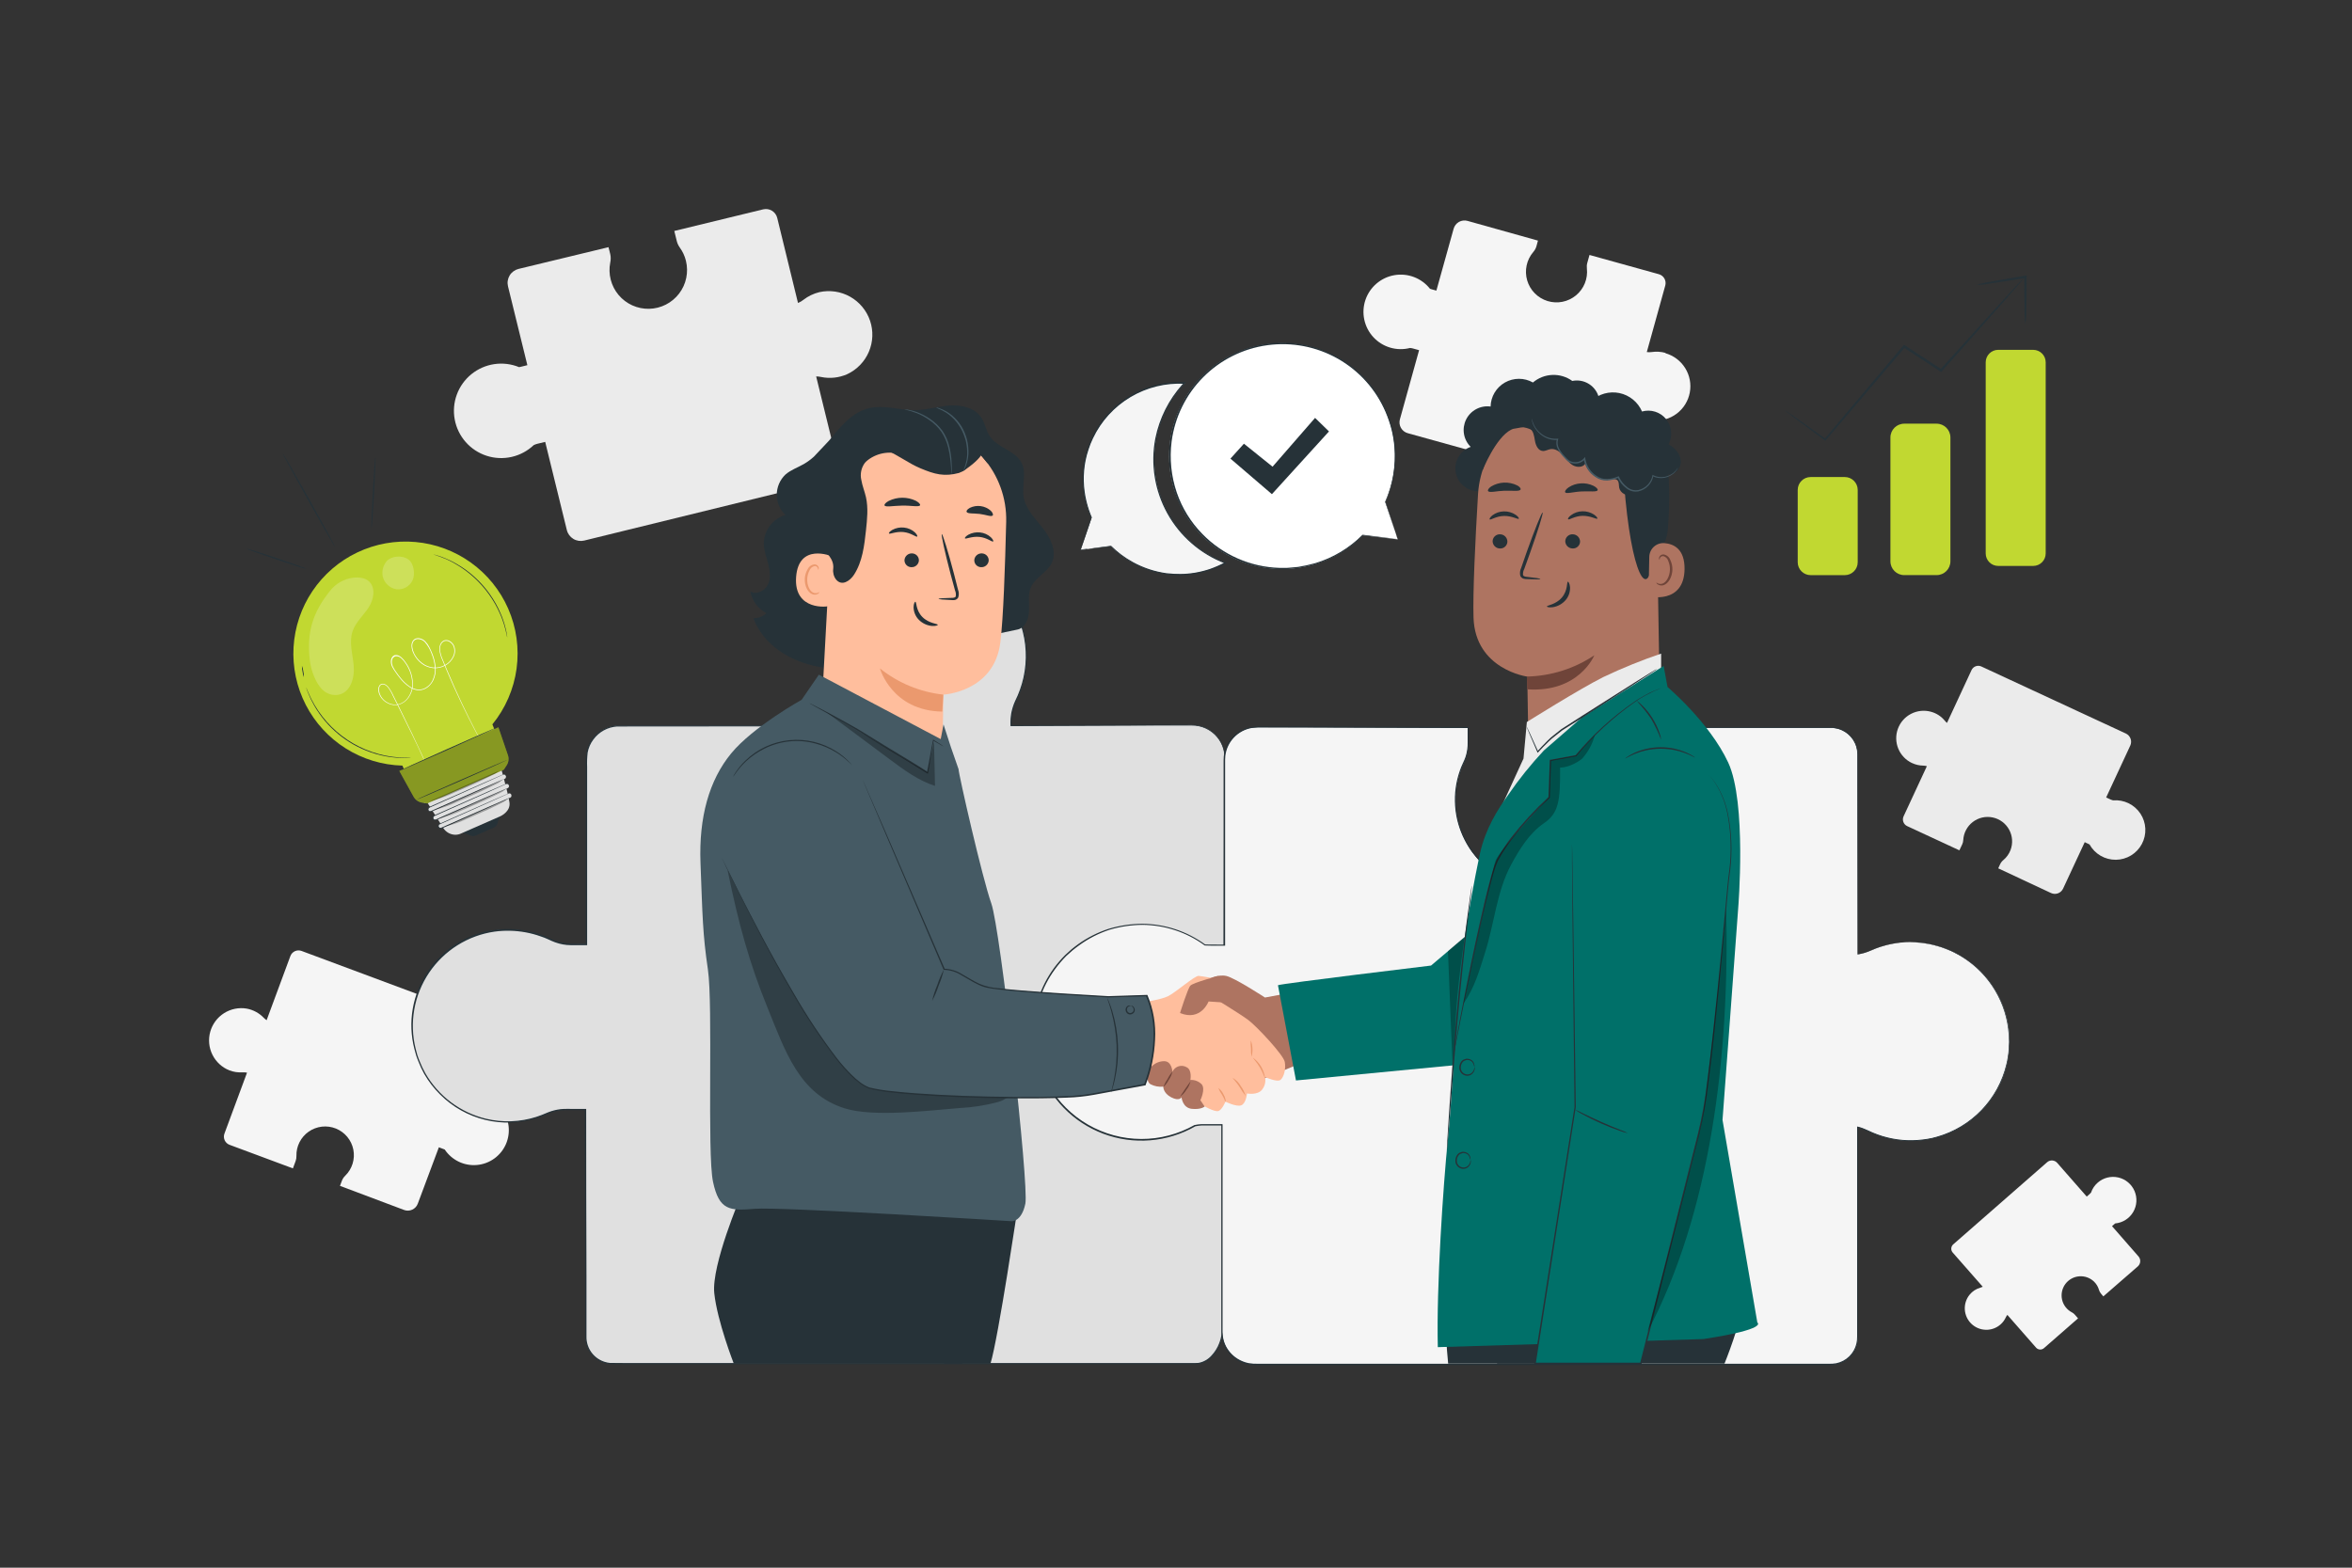 <svg width="360" height="240" viewBox="0 0 360 240" fill="none" xmlns="http://www.w3.org/2000/svg">
<rect x="0" y="0" width="360" height="240" fill="#333333" stroke="none"/>
<path d="M125.422 44.722C124.529 44.939 123.691 45.342 122.965 45.905C122.716 46.104 122.439 46.264 122.143 46.383L118.959 33.341C118.842 32.886 118.551 32.496 118.148 32.255C117.745 32.013 117.264 31.94 116.807 32.051L103.208 35.358L103.587 36.898C103.675 37.254 103.83 37.59 104.043 37.888C104.49 38.5 104.811 39.194 104.99 39.931C105.202 40.793 105.217 41.692 105.035 42.561C104.853 43.43 104.478 44.247 103.938 44.952C103.397 45.657 102.706 46.231 101.914 46.634C101.122 47.036 100.249 47.255 99.361 47.275C98.473 47.295 97.592 47.115 96.782 46.75C95.973 46.384 95.256 45.841 94.684 45.162C94.113 44.482 93.701 43.683 93.48 42.822C93.258 41.963 93.233 41.064 93.405 40.193C93.501 39.768 93.501 39.328 93.405 38.903L93.139 37.84L79.368 41.169C79.087 41.238 78.823 41.361 78.59 41.532C78.357 41.703 78.16 41.917 78.01 42.164C77.86 42.411 77.761 42.685 77.717 42.971C77.673 43.256 77.685 43.547 77.754 43.828L80.719 55.906L79.781 56.138L79.454 56.207C78.25 55.714 76.936 55.555 75.649 55.746C74.363 55.937 73.152 56.472 72.143 57.293C71.135 58.114 70.367 59.192 69.919 60.413C69.472 61.633 69.363 62.952 69.602 64.23C69.842 65.508 70.422 66.698 71.281 67.674C72.14 68.65 73.246 69.377 74.484 69.777C75.721 70.178 77.044 70.237 78.312 69.95C79.581 69.662 80.748 69.038 81.692 68.143C81.868 68.057 82.052 67.989 82.243 67.941L83.448 67.649L86.761 81.147C86.9 81.712 87.259 82.2 87.758 82.501C88.257 82.802 88.855 82.894 89.421 82.755L126.984 73.542C127.443 73.428 127.838 73.139 128.083 72.736C128.329 72.333 128.406 71.85 128.297 71.391L124.923 57.627C125.171 57.626 125.418 57.654 125.659 57.708C127.014 57.992 128.423 57.841 129.687 57.278C131.172 56.581 132.349 55.361 132.991 53.851C133.634 52.342 133.697 50.648 133.17 49.095C132.642 47.542 131.56 46.237 130.131 45.43C128.702 44.623 127.026 44.371 125.422 44.722Z" fill="#EBEBEB"/>
<path d="M292.675 116.822C293.201 117.068 293.773 117.2 294.354 117.209C294.549 117.212 294.743 117.241 294.93 117.295L291.367 124.969C291.241 125.24 291.228 125.551 291.33 125.832C291.433 126.114 291.642 126.343 291.914 126.47L299.905 130.178L300.335 129.27C300.434 129.063 300.49 128.837 300.499 128.608C300.527 128.068 300.672 127.542 300.924 127.064C301.176 126.586 301.528 126.168 301.956 125.839C302.385 125.51 302.879 125.278 303.406 125.158C303.933 125.038 304.48 125.035 305.008 125.146C305.537 125.257 306.036 125.482 306.469 125.804C306.902 126.127 307.261 126.539 307.52 127.014C307.778 127.488 307.932 128.012 307.969 128.551C308.005 129.089 307.925 129.63 307.733 130.135C307.508 130.729 307.133 131.255 306.644 131.662C306.433 131.835 306.262 132.052 306.145 132.298L305.852 132.935L313.934 136.716C314.099 136.793 314.277 136.836 314.459 136.844C314.641 136.852 314.823 136.824 314.994 136.762C315.165 136.699 315.322 136.604 315.456 136.481C315.59 136.358 315.699 136.21 315.776 136.045L319.089 128.93L319.64 129.188C319.705 129.215 319.768 129.247 319.829 129.283C320.228 129.999 320.812 130.594 321.519 131.006C322.227 131.418 323.033 131.631 323.853 131.624C324.672 131.617 325.474 131.389 326.174 130.964C326.875 130.54 327.448 129.935 327.834 129.212C328.219 128.489 328.403 127.676 328.365 126.858C328.327 126.04 328.069 125.248 327.619 124.564C327.168 123.88 326.541 123.33 325.804 122.972C325.068 122.614 324.248 122.461 323.431 122.53C323.31 122.504 323.192 122.464 323.079 122.414L322.373 122.082L326.065 114.138C326.218 113.804 326.232 113.423 326.106 113.078C325.979 112.734 325.722 112.453 325.389 112.297L303.27 102.034C302.999 101.908 302.688 101.894 302.406 101.997C302.125 102.099 301.895 102.309 301.768 102.58L298.012 110.671C297.89 110.573 297.778 110.461 297.68 110.34C297.128 109.662 296.374 109.177 295.528 108.955C294.513 108.683 293.432 108.802 292.5 109.287C291.567 109.772 290.851 110.589 290.491 111.576C290.131 112.564 290.155 113.65 290.557 114.621C290.959 115.592 291.71 116.377 292.662 116.822H292.675Z" fill="#EBEBEB"/>
<path d="M306.197 202.768C306.54 202.47 306.816 202.101 307.006 201.688C307.069 201.548 307.152 201.418 307.251 201.301L311.624 206.29C311.698 206.38 311.791 206.454 311.895 206.508C311.999 206.561 312.113 206.592 312.23 206.6C312.347 206.607 312.464 206.591 312.574 206.552C312.684 206.513 312.786 206.452 312.871 206.372L318.07 201.83L317.554 201.241C317.432 201.104 317.286 200.992 317.123 200.909C316.75 200.715 316.424 200.442 316.166 200.109C315.908 199.777 315.724 199.393 315.628 198.984C315.532 198.574 315.525 198.149 315.608 197.737C315.691 197.324 315.861 196.935 316.108 196.594C316.355 196.254 316.673 195.97 317.039 195.763C317.406 195.556 317.812 195.431 318.231 195.395C318.65 195.359 319.073 195.414 319.469 195.556C319.865 195.697 320.226 195.923 320.527 196.217C320.881 196.565 321.139 196.999 321.276 197.477C321.334 197.683 321.436 197.874 321.577 198.036L321.939 198.466L327.215 193.877C327.322 193.783 327.41 193.669 327.474 193.541C327.537 193.413 327.574 193.274 327.584 193.133C327.594 192.99 327.575 192.847 327.53 192.712C327.483 192.577 327.412 192.452 327.318 192.345L323.268 187.713L323.63 187.399L323.755 187.296C324.316 187.244 324.857 187.062 325.334 186.761C325.81 186.461 326.209 186.053 326.498 185.569C326.786 185.086 326.957 184.541 326.994 183.979C327.032 183.417 326.936 182.854 326.714 182.336C326.493 181.819 326.152 181.361 325.72 181C325.287 180.639 324.775 180.385 324.226 180.26C323.677 180.134 323.106 180.141 322.559 180.278C322.013 180.415 321.507 180.68 321.082 181.05C320.612 181.458 320.259 181.983 320.058 182.573C320 182.65 319.934 182.721 319.86 182.783L319.4 183.188L314.877 178.026C314.686 177.81 314.418 177.678 314.13 177.658C313.842 177.639 313.558 177.734 313.341 177.923L298.963 190.504C298.787 190.659 298.68 190.877 298.664 191.111C298.649 191.345 298.727 191.575 298.881 191.752L303.482 196.991C303.371 197.047 303.256 197.092 303.137 197.124C302.478 197.303 301.892 197.685 301.463 198.217C300.945 198.858 300.687 199.671 300.739 200.493C300.79 201.316 301.149 202.089 301.743 202.661C302.338 203.232 303.125 203.56 303.949 203.58C304.774 203.6 305.576 203.31 306.197 202.768Z" fill="#F5F5F5"/>
<path d="M254.944 54.031C254.244 53.837 253.511 53.791 252.792 53.897C252.55 53.932 252.303 53.932 252.061 53.897L254.892 43.699C254.987 43.34 254.938 42.958 254.753 42.636C254.569 42.314 254.264 42.078 253.907 41.978L243.291 39.032L242.955 40.236C242.877 40.516 242.855 40.808 242.89 41.096C242.976 41.867 242.87 42.647 242.579 43.366C242.289 44.085 241.824 44.72 241.227 45.215C240.63 45.71 239.919 46.048 239.158 46.201C238.398 46.353 237.611 46.313 236.87 46.086C236.128 45.858 235.455 45.45 234.91 44.898C234.366 44.346 233.967 43.667 233.75 42.923C233.534 42.178 233.505 41.391 233.668 40.633C233.831 39.875 234.18 39.17 234.684 38.58C234.91 38.325 235.076 38.022 235.17 37.694L235.402 36.834L224.644 33.823C224.424 33.757 224.193 33.737 223.964 33.762C223.736 33.788 223.515 33.859 223.314 33.971C223.113 34.083 222.937 34.235 222.797 34.416C222.656 34.597 222.552 34.805 222.492 35.027L219.855 44.49L219.123 44.288L218.873 44.206C218.236 43.401 217.393 42.784 216.434 42.418C215.475 42.052 214.435 41.951 213.423 42.127C212.411 42.303 211.466 42.748 210.687 43.416C209.907 44.084 209.322 44.949 208.993 45.922C208.665 46.894 208.605 47.937 208.82 48.94C209.035 49.944 209.516 50.871 210.214 51.623C210.912 52.376 211.8 52.927 212.785 53.217C213.77 53.508 214.814 53.527 215.809 53.273C215.963 53.283 216.116 53.307 216.266 53.347L217.208 53.609L214.277 64.169C214.212 64.389 214.192 64.62 214.217 64.849C214.243 65.077 214.314 65.298 214.426 65.498C214.538 65.699 214.69 65.875 214.871 66.016C215.052 66.157 215.26 66.26 215.482 66.32L244.861 74.471C245.22 74.566 245.601 74.516 245.923 74.333C246.245 74.149 246.482 73.847 246.583 73.49L249.569 62.736C249.738 62.832 249.896 62.945 250.042 63.072C250.856 63.803 251.881 64.255 252.969 64.362C254.277 64.488 255.585 64.12 256.635 63.331C257.684 62.541 258.401 61.387 258.642 60.095C258.883 58.804 258.632 57.47 257.938 56.355C257.244 55.239 256.158 54.424 254.892 54.069L254.944 54.031Z" fill="#F5F5F5"/>
<path d="M35.125 163.871C35.762 164.109 36.443 164.21 37.122 164.167C37.352 164.153 37.584 164.169 37.81 164.215L34.355 173.54C34.293 173.704 34.263 173.879 34.269 174.054C34.275 174.23 34.315 174.402 34.387 174.562C34.459 174.722 34.562 174.866 34.691 174.986C34.819 175.105 34.969 175.199 35.134 175.261L44.833 178.87L45.242 177.768C45.336 177.514 45.38 177.244 45.371 176.973C45.351 176.243 45.512 175.52 45.841 174.868C46.17 174.217 46.656 173.658 47.255 173.24C47.854 172.824 48.548 172.562 49.273 172.48C49.999 172.398 50.733 172.498 51.411 172.771C52.088 173.043 52.687 173.48 53.153 174.042C53.619 174.604 53.938 175.273 54.081 175.988C54.223 176.704 54.186 177.444 53.971 178.141C53.756 178.839 53.371 179.472 52.85 179.984C52.618 180.204 52.438 180.475 52.325 180.775L52.037 181.545L61.849 185.236C62.253 185.386 62.701 185.37 63.094 185.191C63.487 185.012 63.793 184.685 63.944 184.281L67.172 175.643L67.843 175.893C67.921 175.919 67.994 175.949 68.071 175.983C68.605 176.785 69.344 177.427 70.212 177.844C71.08 178.26 72.044 178.436 73.003 178.35C73.962 178.265 74.88 177.923 75.661 177.36C76.441 176.798 77.056 176.034 77.44 175.152C77.823 174.269 77.961 173.299 77.84 172.345C77.718 171.39 77.341 170.486 76.749 169.727C76.156 168.969 75.37 168.384 74.473 168.035C73.576 167.686 72.602 167.584 71.652 167.742C71.505 167.723 71.361 167.688 71.221 167.639L70.361 167.316L73.945 157.668C74.096 157.264 74.08 156.817 73.901 156.425C73.722 156.033 73.394 155.728 72.99 155.578L46.167 145.585C46.003 145.523 45.828 145.493 45.653 145.499C45.477 145.504 45.304 145.544 45.144 145.616C44.984 145.688 44.84 145.792 44.72 145.92C44.6 146.049 44.507 146.199 44.446 146.364L40.81 156.184C40.654 156.08 40.51 155.96 40.379 155.827C39.676 155.089 38.757 154.592 37.754 154.408C36.551 154.207 35.315 154.458 34.286 155.113C33.257 155.769 32.507 156.782 32.18 157.957C31.854 159.132 31.974 160.387 32.517 161.478C33.061 162.57 33.99 163.422 35.125 163.871Z" fill="#F5F5F5"/>
<path d="M175.414 143.035C177.807 142.871 179.881 143.516 181.869 144.45C182.786 144.894 183.786 145.138 184.804 145.168L187.425 145.112L187.459 115.988C187.458 115.331 187.327 114.682 187.074 114.076C186.821 113.471 186.451 112.921 185.985 112.459C185.52 111.996 184.968 111.629 184.36 111.38C183.753 111.131 183.103 111.004 182.446 111.007L154.745 111.11V110.533C154.759 109.364 155.037 108.212 155.559 107.165C156.972 104.265 157.432 100.992 156.876 97.814C156.189 93.993 154.099 90.567 151.017 88.206C147.933 85.846 144.079 84.722 140.209 85.055C136.34 85.389 132.735 87.155 130.101 90.008C127.467 92.861 125.995 96.595 125.973 100.477C125.98 102.609 126.435 104.716 127.307 106.662C127.754 107.642 127.991 108.704 128 109.781L128.164 111.093H94.783C94.126 111.09 93.477 111.217 92.869 111.466C92.262 111.715 91.71 112.081 91.245 112.543C90.779 113.005 90.409 113.554 90.156 114.159C89.903 114.765 89.771 115.413 89.769 116.069V144.549H87.389C86.283 144.537 85.194 144.274 84.205 143.779C81.394 142.441 78.237 142.006 75.168 142.536C71.555 143.19 68.317 145.168 66.088 148.084C63.858 150.999 62.797 154.641 63.112 158.298C63.428 161.953 65.097 165.36 67.793 167.851C70.489 170.341 74.019 171.737 77.69 171.763C79.721 171.764 81.73 171.337 83.585 170.511C84.513 170.09 85.517 169.868 86.535 169.858H89.591L89.651 204.699C89.653 205.233 89.76 205.762 89.966 206.255C90.172 206.748 90.473 207.196 90.852 207.572C91.231 207.949 91.681 208.248 92.176 208.45C92.671 208.653 93.2 208.757 93.735 208.755H183.091C185.346 208.755 187.115 205.925 187.115 203.684V172.043H183.5C182.664 172.044 181.835 172.206 181.06 172.52C178.97 173.361 176.703 173.666 174.465 173.408C172.226 173.151 170.088 172.338 168.244 171.045C166.4 169.751 164.908 168.018 163.904 166.002C162.9 163.986 162.416 161.751 162.496 159.5C162.767 152.726 168.619 143.508 175.414 143.035Z" fill="#E0E0E0"/>
<path d="M175.414 143.035L175.178 143.065C174.942 143.088 174.708 143.124 174.476 143.172C173.562 143.353 172.68 143.666 171.856 144.101C169.674 145.215 166.816 147.753 164.66 151.994C163.429 154.342 162.707 156.923 162.543 159.569C162.503 161.085 162.711 162.598 163.158 164.047C163.956 166.591 165.497 168.84 167.583 170.503C169.669 172.166 172.204 173.168 174.864 173.381C176.871 173.566 178.894 173.287 180.776 172.568C181.752 172.142 182.811 171.942 183.875 171.983H187.184V203.396C187.195 203.785 187.169 204.173 187.107 204.557C187.037 204.941 186.93 205.317 186.788 205.68C186.511 206.42 186.088 207.097 185.544 207.671C185.002 208.275 184.274 208.682 183.475 208.828C183.044 208.871 182.674 208.854 182.274 208.858H96.375C95.364 208.858 94.365 208.88 93.328 208.837C92.272 208.729 91.296 208.225 90.597 207.427C89.898 206.629 89.527 205.596 89.558 204.536V195.245C89.558 186.929 89.542 178.462 89.511 169.845L89.623 169.957H87.716C87.082 169.939 86.448 169.953 85.814 170C85.184 170.075 84.566 170.232 83.977 170.469C83.384 170.733 82.778 170.967 82.161 171.17C79.606 171.982 76.877 172.077 74.272 171.445C71.666 170.812 69.285 169.476 67.388 167.582C66.42 166.629 65.587 165.548 64.913 164.369C64.583 163.775 64.296 163.159 64.052 162.524C63.932 162.206 63.79 161.896 63.695 161.569L63.424 160.58C62.909 158.572 62.824 156.479 63.175 154.437C63.527 152.395 64.306 150.45 65.462 148.73C66.618 147.009 68.125 145.553 69.884 144.456C71.642 143.359 73.613 142.646 75.667 142.364C77.281 142.142 78.92 142.18 80.521 142.475C81.316 142.625 82.097 142.836 82.858 143.108C83.241 143.245 83.615 143.396 83.981 143.568C84.337 143.744 84.702 143.9 85.074 144.037C86.559 144.622 88.181 144.411 89.765 144.467L89.653 144.579V117.416C89.623 116.671 89.653 115.926 89.743 115.187C89.877 114.445 90.178 113.743 90.626 113.136C91.065 112.53 91.632 112.028 92.287 111.665C92.943 111.303 93.67 111.09 94.417 111.041H128.155L128.056 111.153C128 110.723 127.944 110.292 127.893 109.862C127.887 109.061 127.752 108.267 127.492 107.509C127.368 107.131 127.2 106.774 127.062 106.395C126.924 106.017 126.769 105.643 126.632 105.26C126.139 103.731 125.888 102.134 125.887 100.528L125.952 99.341C125.944 99.142 125.959 98.943 125.995 98.748L126.089 98.158C126.163 97.771 126.197 97.375 126.3 96.997L126.619 95.857C126.665 95.667 126.728 95.481 126.808 95.302L127.023 94.756C127.154 94.387 127.314 94.029 127.501 93.685L128.043 92.648L128.684 91.607C129.561 90.341 130.626 89.215 131.843 88.269L132.273 87.908L132.751 87.594C133.074 87.388 133.384 87.164 133.711 86.979C134.37 86.611 135.053 86.288 135.755 86.011C137.145 85.459 138.607 85.11 140.097 84.975C140.832 84.907 141.572 84.896 142.309 84.94C142.675 84.962 143.04 84.97 143.406 85.009L144.486 85.172C147.319 85.721 149.947 87.035 152.086 88.971C154.118 90.802 155.626 93.141 156.458 95.746C157.29 98.352 157.415 101.132 156.82 103.802C156.536 105.065 156.102 106.289 155.529 107.449C155.269 108.022 155.08 108.624 154.965 109.243C154.864 109.858 154.825 110.482 154.849 111.105L154.767 111.024L175.853 110.955H181.813C182.201 110.955 182.584 110.955 182.975 110.976C183.738 111.056 184.473 111.306 185.127 111.708C185.763 112.093 186.304 112.616 186.713 113.237C187.122 113.859 187.387 114.563 187.49 115.299C187.545 116.008 187.563 116.718 187.541 117.428V119.493C187.52 130.38 187.502 139.034 187.49 145.125V145.155H187.455C186.401 145.155 185.42 145.22 184.499 145.198C183.65 145.128 182.82 144.911 182.046 144.557C180.896 143.984 179.68 143.551 178.427 143.267C177.687 143.109 176.933 143.028 176.176 143.026H175.432C175.679 143.002 175.928 142.992 176.176 142.996C176.935 142.99 177.692 143.065 178.435 143.219C179.693 143.503 180.913 143.937 182.067 144.51C182.838 144.855 183.662 145.067 184.503 145.138C185.415 145.138 186.401 145.103 187.455 145.086L187.425 145.121V117.416C187.447 116.711 187.429 116.006 187.373 115.304C187.272 114.586 187.013 113.899 186.614 113.294C186.215 112.688 185.686 112.179 185.067 111.802C184.426 111.411 183.705 111.17 182.958 111.097C182.579 111.067 182.196 111.071 181.809 111.075H175.832L154.745 111.161H154.668V111.084C154.64 110.451 154.679 109.816 154.784 109.191C154.904 108.561 155.096 107.946 155.356 107.359C155.932 106.211 156.366 104.998 156.647 103.746C157.233 101.106 157.108 98.358 156.286 95.783C155.463 93.207 153.973 90.895 151.965 89.082C149.85 87.169 147.249 85.872 144.448 85.332L143.38 85.172C143.019 85.134 142.657 85.125 142.292 85.104C141.565 85.059 140.835 85.071 140.11 85.138C138.633 85.271 137.183 85.617 135.806 86.166C135.111 86.438 134.435 86.757 133.784 87.121C133.461 87.314 133.156 87.551 132.837 87.732L132.368 88.041L131.938 88.398C130.738 89.334 129.688 90.447 128.822 91.698L128.189 92.653L127.652 93.676C127.469 94.017 127.312 94.371 127.182 94.734L126.972 95.272C126.892 95.449 126.829 95.634 126.782 95.823L126.472 96.945C126.369 97.32 126.335 97.711 126.262 98.094L126.167 98.674C126.141 98.868 126.141 99.066 126.128 99.259L126.064 100.434C126.064 102.02 126.312 103.597 126.8 105.107C126.923 105.489 127.067 105.865 127.23 106.232C127.402 106.598 127.554 106.973 127.686 107.355C127.961 108.131 128.106 108.948 128.117 109.772C128.173 110.202 128.224 110.632 128.285 111.084V111.196H128.168L94.443 111.222C93.727 111.269 93.03 111.474 92.402 111.821C91.775 112.168 91.231 112.649 90.811 113.23C90.378 113.81 90.083 114.481 89.95 115.192C89.864 115.93 89.837 116.673 89.868 117.416V144.699H87.372C86.559 144.692 85.753 144.547 84.988 144.269C84.609 144.14 84.235 143.955 83.878 143.792C83.52 143.625 83.152 143.481 82.776 143.361C82.026 143.091 81.254 142.882 80.47 142.738C78.892 142.447 77.278 142.409 75.689 142.626C73.673 142.918 71.74 143.628 70.016 144.712C68.291 145.795 66.813 147.228 65.676 148.917C64.538 150.606 63.768 152.515 63.413 154.52C63.059 156.525 63.129 158.582 63.618 160.558L63.88 161.53C63.975 161.853 64.117 162.158 64.233 162.472C64.476 163.097 64.764 163.704 65.094 164.288C66.085 166.021 67.419 167.534 69.015 168.734C70.611 169.934 72.436 170.797 74.376 171.269C76.922 171.877 79.585 171.781 82.079 170.989C82.692 170.788 83.293 170.556 83.882 170.292C84.49 170.05 85.126 169.887 85.776 169.806C86.43 169.733 87.067 169.772 87.704 169.763H89.722V169.892C89.722 178.495 89.736 186.961 89.765 195.292V204.583C89.736 205.587 90.088 206.565 90.752 207.321C91.416 208.076 92.341 208.551 93.341 208.652C94.335 208.691 95.364 208.652 96.353 208.674H182.265C182.657 208.687 183.049 208.678 183.44 208.648C184.201 208.51 184.895 208.123 185.411 207.547C185.94 206.989 186.35 206.331 186.62 205.611C186.759 205.257 186.864 204.892 186.934 204.518C186.993 204.144 187.018 203.766 187.008 203.387C187.008 202.621 187.008 201.864 187.008 201.107V172.034L187.076 172.103H183.836C182.787 172.058 181.742 172.254 180.781 172.675C179.054 173.332 177.211 173.628 175.365 173.545C173.519 173.463 171.71 173.005 170.048 172.198C168.386 171.391 166.907 170.252 165.701 168.853C164.496 167.453 163.589 165.822 163.038 164.06C162.599 162.605 162.401 161.088 162.453 159.569C162.628 156.916 163.362 154.329 164.604 151.977C166.756 147.732 169.652 145.19 171.847 144.088C172.675 143.654 173.562 143.344 174.481 143.168C174.712 143.123 174.947 143.091 175.182 143.073L175.414 143.035Z" fill="#263238"/>
<path d="M292.452 144.226C290.356 144.223 288.282 144.663 286.367 145.516C285.719 145.807 285.034 146.008 284.332 146.114V115.501C284.332 114.966 284.227 114.435 284.022 113.941C283.817 113.445 283.517 112.996 283.138 112.617C282.759 112.238 282.309 111.938 281.814 111.733C281.319 111.528 280.788 111.423 280.252 111.424H248.382V115.037C248.385 115.871 248.547 116.698 248.859 117.472C249.511 119.072 249.846 120.784 249.845 122.513C249.846 124.539 249.393 126.539 248.518 128.366C247.643 130.193 246.368 131.801 244.788 133.07C243.209 134.339 241.364 135.237 239.39 135.698C237.417 136.159 235.365 136.171 233.386 135.733C231.407 135.295 229.552 134.419 227.957 133.169C226.362 131.918 225.069 130.325 224.173 128.509C223.276 126.692 222.799 124.697 222.778 122.671C222.756 120.646 223.189 118.641 224.046 116.805C224.475 115.916 224.701 114.944 224.709 113.957V111.424L192.434 111.321C191.104 111.321 189.829 111.848 188.889 112.788C187.948 113.728 187.42 115.003 187.42 116.332L187.39 144.721H185.187C184.936 144.725 184.684 144.716 184.434 144.695C182.037 142.95 179.213 141.884 176.261 141.608C173.308 141.332 170.336 141.857 167.656 143.128C164.977 144.399 162.691 146.368 161.037 148.829C159.384 151.289 158.425 154.15 158.261 157.11C158.097 160.069 158.735 163.018 160.107 165.646C161.48 168.274 163.536 170.483 166.058 172.041C168.581 173.599 171.477 174.448 174.442 174.5C177.407 174.551 180.331 173.801 182.906 172.331C183.344 172.235 183.792 172.186 184.24 172.185H187.068V203.873C187.068 205.202 187.596 206.477 188.536 207.417C189.476 208.357 190.751 208.884 192.081 208.884H280.252C280.788 208.884 281.319 208.779 281.814 208.573C282.31 208.368 282.76 208.067 283.138 207.689C283.517 207.309 283.818 206.859 284.022 206.364C284.227 205.869 284.332 205.338 284.332 204.802V172.542C284.879 172.68 285.409 172.874 285.915 173.123C288.75 174.506 291.949 174.958 295.056 174.413C298.788 173.742 302.134 171.702 304.44 168.694C306.746 165.685 307.845 161.924 307.522 158.148C307.199 154.372 305.477 150.852 302.693 148.278C299.91 145.705 296.265 144.263 292.474 144.235L292.452 144.226Z" fill="#F5F5F5"/>
<path d="M292.453 144.226L293.412 144.269C293.808 144.277 294.202 144.314 294.592 144.381L295.345 144.506C295.636 144.546 295.924 144.611 296.205 144.699L297.161 144.962C297.492 145.074 297.832 145.22 298.193 145.358C298.37 145.431 298.559 145.495 298.744 145.577L299.295 145.865C299.693 146.055 300.079 146.27 300.448 146.51C302.492 147.789 304.203 149.535 305.439 151.604C306.675 153.674 307.401 156.007 307.557 158.412C307.557 158.782 307.609 159.152 307.609 159.531C307.609 159.909 307.57 160.283 307.549 160.67C307.556 160.864 307.542 161.057 307.506 161.247C307.463 161.436 307.45 161.634 307.42 161.827L307.329 162.417C307.282 162.606 307.239 162.804 307.192 162.997C306.567 165.636 305.25 168.06 303.375 170.02C301.501 171.98 299.137 173.404 296.528 174.147C296.055 174.293 295.56 174.366 295.069 174.482C294.572 174.586 294.066 174.646 293.559 174.663C292.524 174.742 291.484 174.712 290.456 174.572C289.398 174.432 288.357 174.178 287.353 173.815C286.32 173.467 285.387 172.865 284.315 172.624L284.401 172.555V204.635C284.405 204.827 284.398 205.02 284.38 205.211C284.361 205.405 284.329 205.598 284.285 205.788C284.1 206.555 283.701 207.255 283.134 207.805C282.568 208.355 281.856 208.734 281.083 208.897C280.693 208.968 280.296 208.999 279.9 208.988H192.546C192.041 209.007 191.534 208.972 191.036 208.885C190.536 208.777 190.054 208.6 189.603 208.36C188.7 207.858 187.968 207.099 187.498 206.179C187.264 205.721 187.103 205.229 187.021 204.721C186.952 204.215 186.927 203.704 186.943 203.194V172.19L187.055 172.297H183.961C183.61 172.315 183.26 172.361 182.915 172.435H182.946C180.826 173.648 178.464 174.378 176.029 174.573C173.594 174.768 171.147 174.422 168.861 173.561C166.575 172.701 164.508 171.345 162.807 169.592C161.106 167.84 159.815 165.733 159.023 163.423C158.448 161.731 158.141 159.959 158.115 158.171C158.117 156.392 158.387 154.623 158.916 152.924C159.455 151.24 160.261 149.655 161.304 148.227C161.828 147.517 162.404 146.848 163.025 146.222L164.002 145.336C164.329 145.048 164.699 144.803 165.044 144.536C166.469 143.523 168.04 142.732 169.704 142.192C171.37 141.694 173.099 141.436 174.838 141.426C178.307 141.449 181.681 142.563 184.482 144.609L184.426 144.588C185.398 144.635 186.393 144.588 187.374 144.613L187.262 144.721C187.262 138.656 187.269 132.671 187.283 126.767V116.887C187.283 116.525 187.283 116.16 187.313 115.79C187.434 114.684 187.911 113.648 188.673 112.837C189.434 112.027 190.439 111.485 191.535 111.295C192.249 111.214 192.968 111.188 193.687 111.218H200.06L208.426 111.248L224.688 111.299H224.787V113.674C224.809 114.439 224.701 115.202 224.469 115.932C224.348 116.292 224.204 116.644 224.038 116.986C223.883 117.321 223.75 117.665 223.608 118.014C222.766 120.423 222.628 123.022 223.211 125.506C223.794 127.99 225.074 130.257 226.9 132.04C227.905 133.022 229.052 133.846 230.304 134.484C232.769 135.738 235.565 136.189 238.299 135.774C240.948 135.377 243.417 134.198 245.391 132.389C246.352 131.512 247.177 130.497 247.84 129.378C248.504 128.287 249 127.102 249.312 125.864C249.956 123.448 249.9 120.899 249.153 118.513C248.989 117.928 248.722 117.381 248.546 116.792C248.381 116.201 248.298 115.59 248.3 114.977V111.325H279.478C279.893 111.314 280.308 111.324 280.722 111.355C281.134 111.405 281.537 111.514 281.918 111.678C282.657 112.006 283.285 112.541 283.724 113.219C284.164 113.898 284.396 114.689 284.393 115.497C284.393 117.033 284.393 118.508 284.393 119.984C284.393 131.597 284.393 140.445 284.367 146.084L284.332 146.054C285.77 145.869 286.85 145.173 287.87 144.893C288.702 144.627 289.556 144.434 290.422 144.317C290.93 144.251 291.441 144.211 291.954 144.196C290.57 144.251 289.2 144.494 287.883 144.919C286.871 145.198 285.791 145.904 284.341 146.097H284.311V146.067C284.311 140.428 284.311 131.589 284.281 119.967V115.48C284.284 114.696 284.059 113.929 283.632 113.271C283.206 112.613 282.597 112.094 281.879 111.777C281.509 111.616 281.118 111.51 280.718 111.463C280.317 111.424 279.9 111.437 279.487 111.437H248.382L248.464 111.359V114.93C248.461 115.529 248.541 116.125 248.705 116.702C248.864 117.274 249.135 117.829 249.312 118.422C250.071 120.838 250.129 123.42 249.48 125.868C249.164 127.121 248.662 128.321 247.991 129.425C247.32 130.558 246.485 131.584 245.512 132.471C243.514 134.309 241.011 135.508 238.325 135.912C235.552 136.332 232.717 135.874 230.218 134.6C228.952 133.952 227.791 133.117 226.775 132.122C225.744 131.109 224.879 129.939 224.215 128.655C223.354 127.012 222.844 125.207 222.716 123.356C222.588 121.506 222.844 119.649 223.47 117.902C223.599 117.549 223.737 117.196 223.9 116.857C224.066 116.522 224.209 116.177 224.331 115.824C224.557 115.114 224.661 114.371 224.641 113.626V111.355L224.74 111.454L208.477 111.407L200.112 111.381H193.708C193 111.35 192.291 111.373 191.587 111.45C190.538 111.633 189.577 112.152 188.849 112.927C188.12 113.703 187.663 114.694 187.546 115.751C187.516 116.1 187.511 116.461 187.516 116.827V144.773H187.404C186.418 144.773 185.446 144.798 184.439 144.747H184.409L184.379 144.725C181.615 142.71 178.289 141.612 174.868 141.585C173.152 141.599 171.447 141.853 169.803 142.342C168.148 142.891 166.588 143.692 165.177 144.717C164.837 144.983 164.476 145.22 164.149 145.508L163.189 146.368C162.579 146.986 162.015 147.647 161.502 148.347C160.465 149.753 159.66 151.315 159.118 152.975C158.602 154.648 158.336 156.387 158.33 158.137C158.359 160.99 159.133 163.785 160.573 166.248C162.014 168.711 164.073 170.755 166.546 172.179C169.019 173.603 171.822 174.357 174.676 174.367C177.53 174.378 180.337 173.643 182.821 172.237C183.176 172.16 183.538 172.112 183.901 172.095H187.12V203.215C187.099 203.714 187.123 204.214 187.193 204.708C187.269 205.195 187.423 205.668 187.649 206.106C188.113 206.985 188.829 207.706 189.706 208.175C190.139 208.404 190.601 208.573 191.079 208.678C191.563 208.762 192.055 208.797 192.546 208.781H279.921C280.306 208.793 280.691 208.766 281.07 208.7C281.812 208.543 282.494 208.18 283.037 207.652C283.581 207.123 283.963 206.451 284.139 205.714C284.223 205.351 284.262 204.978 284.255 204.605V172.473H284.341C285.443 172.727 286.376 173.334 287.388 173.673C288.384 174.033 289.415 174.287 290.465 174.431C291.484 174.568 292.516 174.598 293.542 174.521C294.045 174.491 294.544 174.422 295.039 174.344C295.528 174.268 296.011 174.157 296.485 174.013C299.073 173.279 301.418 171.869 303.28 169.93C305.143 167.99 306.456 165.59 307.084 162.976C307.131 162.782 307.179 162.589 307.222 162.395L307.312 161.815L307.403 161.238C307.433 161.045 307.428 160.851 307.441 160.662C307.462 160.278 307.483 159.899 307.506 159.526C307.506 159.156 307.471 158.786 307.459 158.416C307.304 156.024 306.584 153.702 305.359 151.641C304.134 149.58 302.438 147.838 300.41 146.558C300.042 146.317 299.658 146.101 299.261 145.912L298.714 145.624C298.529 145.542 298.344 145.474 298.163 145.401C297.806 145.263 297.466 145.117 297.139 145.005L296.184 144.738C295.903 144.647 295.615 144.579 295.323 144.536L294.57 144.411C294.181 144.34 293.786 144.3 293.391 144.291L292.453 144.226Z" fill="#263238"/>
<path d="M184.972 149.874C184.972 149.874 186.422 149.13 187.7 149.409C188.979 149.689 193.618 152.713 193.618 152.713L197.357 152.016L199.578 162.58L184.972 168.628V149.874Z" fill="#AE7461"/>
<path d="M174.213 153.547C174.213 153.547 177.557 153.117 178.766 152.519C179.976 151.921 182.863 149.353 183.466 149.401C184.068 149.448 186.263 149.865 186.263 149.865L185.376 152.519C185.376 152.519 189.753 155.173 191.057 156.15C192.361 157.126 196.457 161.501 196.651 162.572C196.845 163.643 196.513 164.899 196.001 165.316C195.489 165.733 193.626 164.886 193.626 164.886C193.697 165.215 193.696 165.557 193.621 165.886C193.547 166.215 193.402 166.524 193.195 166.791C192.498 167.725 190.872 167.398 190.872 167.398C190.872 167.398 190.73 168.933 189.985 169.213C189.241 169.493 187.562 168.654 187.562 168.654C187.562 168.654 187.059 169.944 186.452 170.095C185.845 170.245 184.12 169.234 184.12 169.234C184.12 169.234 176.671 163.884 174.997 163.092C173.323 162.301 172.806 162.253 172.806 162.253L174.213 153.547Z" fill="#FFBE9D"/>
<path d="M187.554 168.675C187.524 168.675 187.502 168.546 187.425 168.348C187.317 168.091 187.191 167.842 187.046 167.604C186.809 167.278 186.617 166.922 186.474 166.546C186.8 166.797 187.064 167.122 187.244 167.492C187.395 167.745 187.506 168.019 187.575 168.305C187.614 168.533 187.58 168.679 187.554 168.675Z" fill="#EB996E"/>
<path d="M190.648 167.772C190.301 167.326 189.986 166.855 189.706 166.365C189.198 165.591 188.651 165.075 188.69 165.023C189.192 165.316 189.607 165.735 189.895 166.24C190.24 166.699 190.495 167.218 190.648 167.772Z" fill="#EB996E"/>
<path d="M193.634 165.083C193.569 165.083 193.363 164.296 192.846 163.427C192.33 162.559 191.74 161.978 191.788 161.931C192.296 162.301 192.722 162.772 193.04 163.315C193.357 163.857 193.56 164.459 193.634 165.083Z" fill="#EB996E"/>
<path d="M191.453 159.277C191.747 160.083 191.786 160.96 191.565 161.789C191.488 161.375 191.459 160.954 191.479 160.533C191.424 160.116 191.416 159.695 191.453 159.277Z" fill="#EB996E"/>
<path d="M180.617 155.087C180.617 155.087 181.779 151.366 182.197 150.898C182.614 150.429 186.5 149.409 186.5 149.409L187.709 152.528L186.848 153.44L184.985 153.319C184.985 153.319 183.827 156.39 180.617 155.087Z" fill="#AE7461"/>
<path d="M173.473 162.451C173.473 162.451 172.939 162.86 173.473 163.836C174.007 164.813 175.448 164.116 175.913 163.836C175.913 163.836 175.216 165.466 176.098 165.987C176.701 166.298 177.381 166.427 178.056 166.357C178.056 166.357 178.009 167.333 179.265 167.987C180.522 168.641 180.849 167.987 180.849 167.987C180.849 167.987 180.987 169.613 182.428 169.755C183.87 169.897 184.382 169.398 184.382 169.398L183.732 168.434C183.732 168.434 184.571 166.714 183.922 165.987C183.697 165.762 183.428 165.588 183.131 165.475C182.834 165.363 182.517 165.314 182.2 165.333C182.2 165.333 182.489 163.823 181.658 163.402C181.472 163.286 181.265 163.212 181.048 163.184C180.831 163.155 180.611 163.174 180.403 163.238C180.194 163.302 180.001 163.41 179.838 163.555C179.674 163.699 179.543 163.877 179.455 164.077C179.455 164.077 179.36 162.421 178.164 162.46C177.465 162.468 176.797 162.747 176.3 163.238L173.473 162.451Z" fill="#AE7461"/>
<path d="M179.451 164.068C179.348 164.515 179.16 164.937 178.896 165.311C178.696 165.721 178.42 166.089 178.083 166.395C178.233 165.969 178.441 165.565 178.702 165.195C178.899 164.787 179.151 164.408 179.451 164.068Z" fill="#6F4439"/>
<path d="M182.226 165.535C182.114 166.007 181.898 166.448 181.594 166.825C181.35 167.245 181.018 167.606 180.621 167.884C181.136 167.088 181.671 166.307 182.226 165.539V165.535Z" fill="#6F4439"/>
<path d="M153.389 183.093H146.327L144.52 208.764H151.603C152.808 204.854 155.821 184.482 155.821 184.482L153.389 183.093Z" fill="#263238"/>
<path d="M113.399 183.093C113.399 183.093 108.876 193.687 109.328 197.976C109.779 202.264 112.318 208.764 112.318 208.764H147.296C148.035 205.839 148.609 202.875 149.017 199.886C149.775 194.586 151.806 183.11 151.806 183.11L113.399 183.093Z" fill="#263238"/>
<path d="M159.616 80.854C158.433 79.361 156.974 77.929 156.673 76.049C156.393 74.329 157.151 72.436 156.376 70.888C155.421 68.956 152.684 68.582 151.496 66.788C150.924 65.928 150.786 64.818 150.205 63.945C149.241 62.457 147.253 61.979 145.471 62.078C143.69 62.177 141.994 62.728 140.217 62.788C137.781 62.84 135.315 61.928 132.953 62.508C130.345 63.149 128.65 65.347 126.881 67.468L124.574 69.915C124.109 70.334 123.603 70.706 123.064 71.025C122.117 71.571 121.05 71.928 120.224 72.647C119.804 73.046 119.469 73.527 119.24 74.06C119.012 74.593 118.894 75.166 118.894 75.746C118.894 76.326 119.012 76.899 119.24 77.432C119.469 77.965 119.804 78.445 120.224 78.845C119.278 79.12 118.445 79.692 117.849 80.475C117.252 81.259 116.923 82.213 116.91 83.198C116.91 84.278 117.34 85.31 117.59 86.355C117.84 87.4 118.02 88.558 117.525 89.525C117.031 90.493 115.748 91.108 114.832 90.536C114.97 91.243 115.265 91.91 115.693 92.489C116.122 93.067 116.675 93.544 117.31 93.883C116.771 94.381 116.061 94.655 115.326 94.648C117.074 99.38 122.311 102.051 127.333 102.318C132.355 102.584 137.256 100.907 142.007 99.255L155.705 96.386C156.905 96.171 157.469 94.751 157.508 93.53C157.547 92.308 157.301 91.031 157.792 89.912C158.459 88.381 160.314 87.641 161.011 86.119C161.785 84.372 160.796 82.355 159.616 80.854Z" fill="#263238"/>
<path d="M127.023 91.681C126.188 88.579 125.366 85.457 125.078 82.256C124.79 79.056 125.078 75.753 126.326 72.793C126.519 72.363 128.125 69.352 128.607 69.434C128.951 69.486 127.914 72.294 128.073 72.604C129.596 75.555 129.872 79.026 129.433 82.321C128.98 85.518 128.172 88.654 127.023 91.672" fill="#263238"/>
<path d="M127.337 79.426C127.488 71.369 132.308 64.745 140.359 65.124L141.099 65.201C144.703 65.576 148.032 67.295 150.425 70.014C152.817 72.733 154.097 76.253 154.009 79.873C153.837 86.854 153.579 94.567 153.123 98.274C152.215 105.952 144.396 106.34 144.396 106.34L144.185 119.02L125.878 106.344L127.337 79.426Z" fill="#FFBE9D"/>
<path d="M144.383 106.339C140.833 105.955 137.467 104.562 134.683 102.326C134.683 102.326 136.486 108.821 144.232 108.938L144.383 106.339Z" fill="#EB996E"/>
<path d="M151.332 85.835C151.304 86.121 151.165 86.386 150.944 86.571C150.724 86.757 150.44 86.849 150.153 86.829C150.012 86.825 149.873 86.794 149.745 86.736C149.616 86.678 149.501 86.595 149.405 86.491C149.309 86.387 149.236 86.266 149.189 86.133C149.141 86 149.121 85.86 149.129 85.719C149.156 85.433 149.294 85.168 149.513 84.982C149.733 84.795 150.016 84.702 150.304 84.721C150.445 84.725 150.584 84.758 150.712 84.817C150.84 84.875 150.956 84.959 151.051 85.062C151.147 85.166 151.221 85.288 151.27 85.42C151.318 85.553 151.339 85.694 151.332 85.835Z" fill="#263238"/>
<path d="M152.016 82.893C151.866 83.022 151.1 82.317 149.916 82.196C148.733 82.076 147.804 82.575 147.692 82.415C147.636 82.347 147.804 82.102 148.208 81.865C148.758 81.567 149.385 81.444 150.007 81.512C150.622 81.574 151.201 81.832 151.659 82.248C151.995 82.575 152.09 82.837 152.016 82.893Z" fill="#263238"/>
<path d="M140.647 85.835C140.62 86.121 140.481 86.385 140.261 86.571C140.042 86.756 139.759 86.849 139.472 86.829C139.331 86.825 139.192 86.794 139.063 86.736C138.934 86.678 138.819 86.595 138.723 86.491C138.627 86.388 138.553 86.266 138.505 86.134C138.457 86.001 138.436 85.86 138.443 85.719C138.471 85.433 138.609 85.168 138.828 84.982C139.048 84.795 139.331 84.702 139.618 84.721C139.759 84.725 139.898 84.758 140.027 84.817C140.155 84.875 140.271 84.959 140.366 85.062C140.462 85.166 140.536 85.288 140.584 85.42C140.632 85.553 140.654 85.694 140.647 85.835Z" fill="#263238"/>
<path d="M140.389 82.145C140.238 82.274 139.468 81.573 138.284 81.452C137.101 81.332 136.176 81.831 136.064 81.671C136.008 81.598 136.171 81.357 136.58 81.121C137.129 80.821 137.758 80.698 138.379 80.768C138.994 80.831 139.572 81.086 140.032 81.499C140.363 81.822 140.462 82.093 140.389 82.145Z" fill="#263238"/>
<path d="M143.66 91.676C143.66 91.607 144.408 91.56 145.613 91.53C145.919 91.53 146.212 91.504 146.285 91.302C146.342 90.993 146.305 90.673 146.177 90.386C145.971 89.623 145.754 88.826 145.527 87.994C144.632 84.592 144.017 81.809 144.155 81.774C144.292 81.74 145.131 84.467 146.022 87.869C146.237 88.707 146.441 89.507 146.633 90.27C146.789 90.652 146.801 91.078 146.668 91.47C146.613 91.572 146.536 91.66 146.442 91.728C146.348 91.796 146.24 91.841 146.125 91.861C145.952 91.884 145.777 91.884 145.605 91.861C144.413 91.818 143.66 91.745 143.66 91.676Z" fill="#263238"/>
<path d="M140.105 92.128C140.298 92.128 140.165 93.418 141.168 94.442C142.17 95.466 143.552 95.474 143.543 95.655C143.543 95.737 143.212 95.87 142.631 95.827C141.879 95.756 141.175 95.424 140.643 94.889C140.133 94.372 139.843 93.679 139.833 92.954C139.842 92.412 140.019 92.111 140.105 92.128Z" fill="#263238"/>
<path d="M140.828 77.348C140.678 77.658 139.516 77.383 138.109 77.404C136.701 77.426 135.527 77.684 135.389 77.374C135.324 77.228 135.548 76.944 136.034 76.686C136.678 76.368 137.386 76.201 138.104 76.198C138.822 76.194 139.531 76.353 140.178 76.664C140.647 76.922 140.897 77.202 140.828 77.348Z" fill="#263238"/>
<path d="M151.943 78.914C151.707 79.159 150.919 78.794 149.942 78.677C148.965 78.561 148.118 78.677 147.954 78.368C147.885 78.222 148.044 77.968 148.432 77.753C148.95 77.499 149.532 77.405 150.104 77.482C150.676 77.558 151.213 77.802 151.646 78.183C151.965 78.505 152.047 78.794 151.943 78.914Z" fill="#263238"/>
<path d="M127.362 85.185C127.237 85.117 122.241 83.065 121.854 88.338C121.467 93.612 126.846 92.898 126.876 92.764C126.906 92.631 127.362 85.185 127.362 85.185Z" fill="#FFBE9D"/>
<path d="M125.401 90.648C125.401 90.627 125.306 90.704 125.147 90.764C124.921 90.84 124.675 90.826 124.459 90.726C123.916 90.485 123.512 89.564 123.555 88.609C123.575 88.159 123.696 87.718 123.908 87.319C123.97 87.158 124.07 87.014 124.199 86.9C124.329 86.786 124.484 86.706 124.652 86.665C124.759 86.645 124.87 86.663 124.966 86.717C125.061 86.77 125.134 86.856 125.173 86.958C125.233 87.108 125.194 87.211 125.22 87.224C125.246 87.237 125.341 87.142 125.315 86.923C125.295 86.789 125.229 86.666 125.13 86.575C124.992 86.455 124.813 86.393 124.631 86.403C124.411 86.429 124.201 86.512 124.023 86.644C123.844 86.774 123.702 86.949 123.611 87.151C123.354 87.592 123.207 88.087 123.18 88.596C123.137 89.663 123.611 90.7 124.355 90.975C124.495 91.028 124.645 91.049 124.795 91.035C124.944 91.022 125.088 90.975 125.216 90.898C125.384 90.773 125.418 90.657 125.401 90.648Z" fill="#EB996E"/>
<path d="M151.144 70.913C152.03 70.483 149.642 67.567 147.606 66.479C144.525 64.836 139.735 63.64 136.758 64.281C133.169 65.051 130.13 66.617 128.151 69.705C126.171 72.793 125.272 76.488 125.138 80.153C125.095 81.271 125.138 82.441 125.672 83.426C126.335 84.639 127.703 85.465 127.535 87.07C127.495 87.359 127.513 87.653 127.587 87.936C127.66 88.219 127.789 88.484 127.966 88.717C128.865 89.805 130.117 88.915 130.716 87.986C132.007 85.99 132.295 83.534 132.549 81.172C132.73 79.495 132.91 77.778 132.549 76.131C132.347 75.236 131.985 74.376 131.834 73.473C131.73 73.024 131.725 72.559 131.819 72.108C131.912 71.657 132.103 71.232 132.377 70.862C132.515 70.704 132.668 70.56 132.833 70.432C133.61 69.837 134.533 69.46 135.504 69.339C136.476 69.218 137.463 69.358 138.363 69.744C141.267 70.987 146.242 72.884 147.636 71.963C149.637 70.634 150.154 69.718 150.154 69.718L151.144 70.913Z" fill="#263238"/>
<path d="M137.076 63.58C140.041 62.797 143.341 63.059 145.966 64.642C147.356 65.502 148.583 66.763 148.923 68.354C149.263 69.946 148.471 71.821 146.926 72.337L146.818 72.397C144.516 73.008 143.074 72.613 140.88 71.692C139.029 70.918 137.437 69.645 135.574 68.875C133.589 68.059 131.405 67.855 129.304 68.29C131.473 66.122 134.115 64.363 137.076 63.58Z" fill="#263238"/>
<path d="M138.414 62.663C138.595 62.661 138.776 62.679 138.952 62.719C139.436 62.804 139.911 62.932 140.372 63.102C141.058 63.357 141.711 63.693 142.317 64.104C143.066 64.604 143.722 65.232 144.254 65.958C144.759 66.704 145.12 67.539 145.317 68.418C145.487 69.125 145.597 69.844 145.644 70.569C145.687 71.189 145.687 71.692 145.682 72.036C145.688 72.216 145.676 72.396 145.644 72.574C145.608 72.397 145.592 72.216 145.596 72.036C145.575 71.692 145.549 71.176 145.484 70.582C145.415 69.867 145.293 69.158 145.119 68.462C144.914 67.611 144.558 66.804 144.069 66.079C143.554 65.371 142.921 64.759 142.197 64.268C141.609 63.855 140.977 63.512 140.312 63.244C139.69 63.018 139.056 62.824 138.414 62.663Z" fill="#455A64"/>
<path d="M143.272 62.358C143.428 62.382 143.581 62.424 143.728 62.483C143.906 62.536 144.08 62.602 144.249 62.681L144.907 63.012C146.137 63.768 147.095 64.894 147.644 66.229C147.803 66.606 147.932 66.994 148.031 67.391C148.116 67.761 148.174 68.138 148.204 68.517C148.234 68.859 148.241 69.203 148.225 69.546C148.204 69.844 148.163 70.142 148.105 70.436C148.057 70.678 147.991 70.917 147.907 71.15C147.851 71.326 147.781 71.498 147.696 71.662C147.633 71.815 147.55 71.959 147.451 72.092C147.668 71.553 147.835 70.996 147.95 70.427C147.995 70.142 148.025 69.855 148.04 69.567C148.046 69.232 148.033 68.898 148.001 68.565C147.964 68.197 147.904 67.832 147.821 67.472C147.717 67.09 147.59 66.715 147.438 66.35C146.904 65.055 145.994 63.951 144.825 63.179L144.193 62.822C144.031 62.737 143.865 62.661 143.694 62.594C143.543 62.536 143.401 62.456 143.272 62.358Z" fill="#455A64"/>
<path d="M146.716 117.747C146.716 118.474 150.344 134.406 151.734 138.32C153.124 142.234 157.522 181.48 156.941 184.276C156.36 187.072 154.858 186.96 154.858 186.96C154.858 186.96 119.321 184.723 115.499 185.059C111.678 185.394 110.06 185.283 109.135 180.921C108.21 176.559 109.161 153.895 108.352 148.416C107.543 142.936 107.534 140.282 107.22 132.143C106.949 125.085 108.554 119.429 111.911 115.342C115.267 111.256 122.699 107.131 122.699 107.131L125.337 103.286L143.988 113.149L144.418 110.903L145.55 114.396L146.716 117.747Z" fill="#455A64"/>
<g opacity="0.3">
<path d="M154.732 166.314C154.418 165.522 153.411 165.32 152.58 165.23C144.675 164.369 136.451 162.378 130.676 156.915C128.421 154.765 126.64 152.184 124.923 149.603C121.17 143.934 117.646 138.118 114.121 132.303L111.384 133.331C113.067 141.538 114.719 147.478 117.452 154.205C120.185 160.933 122.31 167.462 129.239 169.664C133.719 171.088 142.226 169.996 146.913 169.63C148.867 169.534 150.806 169.231 152.696 168.727C153.276 168.585 153.815 168.311 154.271 167.927C154.495 167.73 154.657 167.474 154.738 167.188C154.82 166.902 154.817 166.598 154.732 166.314Z" fill="black"/>
</g>
<path d="M110.408 131.18C110.61 131.546 126.425 165.312 133.487 166.701C140.549 168.09 162.496 168.421 166.777 167.6C171.059 166.778 175.251 166.038 175.251 166.038C175.251 166.038 178.353 158.675 175.522 152.403L169.626 152.588C169.626 152.588 153.235 151.702 150.92 151.07C148.604 150.437 146.616 148.269 144.521 148.386L132.041 119.381C132.041 119.381 123.938 111.858 118.15 114.173C112.362 116.487 108.708 128.169 110.408 131.18Z" fill="#455A64"/>
<path d="M170.083 167.217C170.1 167.024 170.139 166.833 170.199 166.649C170.294 166.288 170.41 165.763 170.53 165.113C170.651 164.464 170.767 163.681 170.845 162.808C170.92 161.861 170.94 160.91 170.905 159.96C170.828 158.236 170.559 156.524 170.104 154.859C169.928 154.218 169.769 153.706 169.644 153.353C169.574 153.173 169.519 152.988 169.48 152.799C169.58 152.965 169.662 153.141 169.726 153.323C169.928 153.81 170.104 154.307 170.255 154.812C170.757 156.482 171.046 158.209 171.116 159.952C171.15 160.91 171.124 161.87 171.038 162.825C170.962 163.604 170.839 164.378 170.673 165.144C170.565 165.659 170.431 166.169 170.268 166.671C170.222 166.858 170.16 167.04 170.083 167.217Z" fill="#263238"/>
<path d="M132.041 119.39C132.041 119.39 132.123 119.562 132.278 119.902L132.94 121.416L135.484 127.223C137.661 132.26 140.79 139.508 144.611 148.355L144.525 148.304C145.509 148.333 146.465 148.63 147.292 149.164C148.153 149.637 148.983 150.188 149.896 150.605C150.837 151.007 151.842 151.24 152.865 151.293C153.902 151.418 154.961 151.508 156.037 151.603C160.34 151.956 164.897 152.24 169.644 152.502L175.539 152.313H175.612L175.643 152.377C176.539 154.514 176.933 156.827 176.796 159.139C176.693 161.523 176.205 163.875 175.35 166.103V166.159H175.29L171.541 166.851L167.436 167.608C166.08 167.854 164.708 167.998 163.331 168.039C160.602 168.159 157.917 168.172 155.275 168.159C152.633 168.146 150.042 168.082 147.503 167.987C144.964 167.892 142.485 167.768 140.063 167.583C138.853 167.497 137.661 167.38 136.482 167.251C135.322 167.139 134.172 166.946 133.039 166.675C132.5 166.461 131.995 166.171 131.538 165.815C131.084 165.47 130.652 165.096 130.247 164.696C129.467 163.918 128.736 163.094 128.056 162.227C125.624 159.048 123.404 155.711 121.412 152.24C117.707 145.908 115.03 140.604 113.192 136.94C112.28 135.103 111.587 133.671 111.123 132.694C110.658 131.718 110.43 131.202 110.43 131.202C110.43 131.202 110.499 131.326 110.619 131.576C110.74 131.825 110.929 132.195 111.166 132.677L113.27 136.901C115.133 140.553 117.827 145.843 121.55 152.158C123.535 155.613 125.746 158.933 128.168 162.098C128.844 162.958 129.571 163.775 130.346 164.546C130.74 164.94 131.16 165.308 131.602 165.647C132.044 165.994 132.534 166.275 133.057 166.481C134.183 166.746 135.326 166.933 136.478 167.041C137.648 167.17 138.84 167.282 140.05 167.368C142.464 167.548 144.947 167.677 147.481 167.768C150.016 167.858 152.611 167.918 155.227 167.931C157.844 167.944 160.551 167.931 163.27 167.806C164.638 167.763 166 167.62 167.346 167.376L171.447 166.619L175.199 165.927L175.113 165.995C175.958 163.793 176.442 161.47 176.546 159.113C176.673 156.833 176.277 154.554 175.389 152.45L175.492 152.515L169.596 152.7C164.863 152.429 160.293 152.145 155.985 151.784C154.909 151.689 153.833 151.594 152.809 151.47C152.284 151.409 151.768 151.345 151.256 151.246C150.745 151.151 150.25 150.987 149.784 150.76C148.854 150.33 148.019 149.775 147.167 149.306C146.37 148.792 145.448 148.504 144.499 148.476H144.439L144.413 148.42C140.622 139.555 137.528 132.298 135.376 127.257L132.902 121.437L132.261 119.915C132.123 119.566 132.041 119.39 132.041 119.39Z" fill="#263238"/>
<path d="M130.401 117.11L129.785 116.543C129.228 116.031 128.623 115.574 127.978 115.179C127.022 114.592 125.988 114.145 124.905 113.85C122.24 113.104 119.391 113.389 116.927 114.65C115.923 115.151 114.996 115.794 114.177 116.56C113.62 117.08 113.117 117.655 112.675 118.276C112.524 118.51 112.36 118.735 112.185 118.951C112.209 118.883 112.243 118.818 112.284 118.758C112.357 118.637 112.447 118.448 112.602 118.224C113.025 117.586 113.517 116.996 114.069 116.465C115.897 114.681 118.278 113.571 120.82 113.317C123.362 113.063 125.914 113.68 128.06 115.067C128.708 115.477 129.307 115.959 129.845 116.504C129.997 116.648 130.14 116.801 130.276 116.96C130.323 117.004 130.365 117.055 130.401 117.11Z" fill="#263238"/>
<path d="M144.473 148.416C144.281 149.255 144.015 150.075 143.677 150.867C143.408 151.684 143.072 152.477 142.67 153.237C142.862 152.399 143.128 151.58 143.466 150.79C143.734 149.971 144.071 149.177 144.473 148.416Z" fill="#263238"/>
<path d="M173.125 153.977C173.177 153.958 173.235 153.958 173.288 153.977C173.427 154.038 173.539 154.149 173.602 154.287C173.661 154.389 173.692 154.505 173.692 154.623C173.692 154.74 173.661 154.856 173.602 154.958C173.524 155.08 173.412 155.178 173.28 155.239C173.148 155.3 173.002 155.322 172.858 155.302C172.713 155.272 172.581 155.198 172.481 155.09C172.38 154.982 172.315 154.846 172.294 154.7C172.273 154.585 172.282 154.466 172.319 154.356C172.357 154.245 172.422 154.146 172.509 154.068C172.567 154.016 172.636 153.977 172.71 153.954C172.784 153.93 172.862 153.922 172.939 153.93C173.043 153.93 173.094 153.964 173.09 153.977C172.918 153.995 172.755 154.065 172.625 154.18C172.569 154.245 172.529 154.322 172.508 154.406C172.487 154.49 172.486 154.577 172.505 154.661C172.522 154.764 172.569 154.858 172.639 154.935C172.709 155.011 172.8 155.066 172.901 155.091C173.004 155.103 173.109 155.086 173.204 155.044C173.3 155.002 173.382 154.935 173.443 154.851C173.489 154.778 173.516 154.696 173.523 154.61C173.529 154.524 173.515 154.439 173.482 154.36C173.353 154.05 173.116 154.007 173.125 153.977Z" fill="#263238"/>
<path d="M144.435 114.271C144.285 114.211 144.142 114.137 144.005 114.052L142.826 113.377L142.912 113.342C142.679 114.516 142.451 116.246 142.051 118.319L142.021 118.456L141.905 118.383C140.183 117.291 138.092 116.043 135.88 114.706C134.228 113.716 132.683 112.718 131.263 111.858C129.842 110.998 128.521 110.258 127.424 109.643L124.812 108.189L124.102 107.793C124.019 107.747 123.938 107.697 123.861 107.643C123.953 107.669 124.041 107.706 124.123 107.755L124.851 108.116C125.483 108.434 126.387 108.903 127.501 109.505C128.616 110.108 129.929 110.83 131.374 111.656L136.005 114.495C138.221 115.833 140.308 117.076 142.03 118.198L141.883 118.259C142.292 116.203 142.546 114.469 142.813 113.299V113.222L142.882 113.26L144.031 113.979C144.173 114.065 144.309 114.163 144.435 114.271Z" fill="#263238"/>
<g opacity="0.3">
<path d="M126.494 109.032L136.228 116.284C138.379 117.88 140.561 119.502 143.113 120.315L142.963 113.544L141.968 118.276L126.494 109.032Z" fill="black"/>
</g>
<path d="M226.714 75.168C225.857 75.283 224.986 75.076 224.273 74.587C223.559 74.097 223.053 73.36 222.853 72.519C222.652 71.677 222.772 70.791 223.188 70.033C223.604 69.275 224.287 68.697 225.105 68.414C224.563 67.878 224.204 67.186 224.078 66.435C223.952 65.684 224.066 64.912 224.402 64.229C224.739 63.546 225.283 62.986 225.956 62.629C226.629 62.272 227.397 62.134 228.152 62.238C228.168 61.487 228.379 60.754 228.763 60.108C229.148 59.464 229.694 58.93 230.347 58.559C231 58.188 231.738 57.993 232.489 57.992C233.24 57.991 233.979 58.186 234.632 58.556C235.466 57.849 236.512 57.441 237.604 57.399C238.696 57.356 239.771 57.679 240.657 58.319C241.386 58.169 242.144 58.258 242.819 58.572C243.493 58.885 244.05 59.406 244.406 60.06C244.761 60.713 244.898 61.464 244.795 62.2C244.691 62.937 244.355 63.621 243.833 64.152" fill="#263238"/>
<path d="M226.228 75.666C226.452 71.955 228.066 68.463 230.748 65.886C233.431 63.309 236.985 61.837 240.704 61.76H241.47C249.746 62.074 254.101 69.275 253.559 77.529L254.049 106.993L233.944 114.194L233.767 103.582C233.767 103.582 225.798 102.511 225.539 94.549C225.423 90.747 225.798 82.824 226.228 75.666Z" fill="#AE7461"/>
<path d="M233.703 103.574C237.386 103.498 240.971 102.368 244.031 100.318C244.031 100.318 241.699 106.082 233.759 105.527L233.703 103.574Z" fill="#6F4439"/>
<path d="M228.461 82.845C228.464 83.141 228.582 83.423 228.791 83.633C228.998 83.842 229.28 83.963 229.576 83.968C229.721 83.977 229.866 83.957 230.002 83.908C230.139 83.859 230.265 83.784 230.372 83.686C230.479 83.588 230.566 83.47 230.626 83.338C230.687 83.206 230.72 83.064 230.725 82.919C230.721 82.623 230.603 82.341 230.395 82.131C230.187 81.922 229.905 81.802 229.61 81.796C229.465 81.788 229.32 81.809 229.183 81.857C229.047 81.906 228.921 81.981 228.815 82.079C228.708 82.177 228.621 82.295 228.56 82.427C228.5 82.558 228.466 82.701 228.461 82.845Z" fill="#263238"/>
<path d="M228.005 79.516C228.147 79.662 228.995 79.009 230.213 78.987C231.431 78.966 232.343 79.555 232.472 79.417C232.532 79.348 232.386 79.086 231.99 78.811C231.454 78.455 230.821 78.273 230.178 78.29C229.544 78.302 228.929 78.515 228.422 78.897C228.065 79.181 227.945 79.452 228.005 79.516Z" fill="#263238"/>
<path d="M239.581 82.846C239.584 83.141 239.703 83.424 239.912 83.633C240.122 83.842 240.404 83.96 240.7 83.964C240.845 83.972 240.989 83.952 241.126 83.904C241.262 83.856 241.388 83.781 241.495 83.683C241.602 83.586 241.689 83.468 241.75 83.337C241.81 83.206 241.844 83.063 241.849 82.919C241.845 82.623 241.725 82.341 241.517 82.131C241.308 81.922 241.026 81.802 240.73 81.796C240.585 81.788 240.441 81.81 240.304 81.858C240.168 81.907 240.043 81.983 239.936 82.08C239.829 82.178 239.742 82.296 239.682 82.427C239.621 82.559 239.587 82.701 239.581 82.846Z" fill="#263238"/>
<path d="M240.02 79.499C240.162 79.645 241.01 78.992 242.228 78.97C243.446 78.948 244.38 79.538 244.487 79.4C244.552 79.331 244.401 79.069 244.005 78.794C243.473 78.44 242.845 78.258 242.207 78.273C241.572 78.285 240.957 78.498 240.451 78.88C240.055 79.164 239.947 79.435 240.02 79.499Z" fill="#263238"/>
<path d="M235.773 88.635C235.773 88.567 235.016 88.45 233.785 88.321C233.471 88.296 233.174 88.24 233.118 88.029C233.086 87.707 233.152 87.383 233.307 87.1C233.587 86.338 233.874 85.541 234.168 84.708C235.381 81.306 236.251 78.51 236.113 78.463C235.975 78.415 234.882 81.134 233.669 84.536C233.382 85.373 233.104 86.175 232.834 86.941C232.647 87.321 232.599 87.755 232.7 88.166C232.75 88.273 232.822 88.366 232.912 88.441C233.002 88.515 233.108 88.569 233.221 88.597C233.394 88.64 233.572 88.66 233.75 88.657C235.003 88.717 235.752 88.708 235.773 88.635Z" fill="#263238"/>
<path d="M239.564 75.353C239.732 75.658 240.769 75.301 242.056 75.236C243.343 75.172 244.431 75.357 244.543 75.034C244.59 74.879 244.358 74.604 243.889 74.368C243.284 74.081 242.616 73.955 241.948 74.002C241.287 74.037 240.646 74.248 240.093 74.613C239.672 74.905 239.491 75.206 239.564 75.353Z" fill="#263238"/>
<path d="M227.781 75.198C228.044 75.473 229.042 75.163 230.256 75.125C231.469 75.086 232.498 75.266 232.726 74.97C232.829 74.828 232.661 74.54 232.205 74.303C231.579 73.998 230.886 73.854 230.189 73.885C229.494 73.917 228.816 74.123 228.22 74.484C227.799 74.781 227.665 75.069 227.781 75.198Z" fill="#263238"/>
<path d="M226.92 72.01C226.92 72.01 228.913 66.995 231.288 65.786C234.163 64.324 235.475 67.481 238.229 66.647C240.984 65.812 243.725 64.414 246.595 66.496C249.741 68.771 248.317 70.445 248.583 73.963C249.651 88.231 252.344 92.214 252.947 85.474C253.016 84.734 255.051 84.106 255.288 80.987C255.602 76.94 255.654 72.036 254.694 69.189C253.885 66.788 252.474 65.145 249.96 63.356C246.001 60.534 240.644 60.581 237.016 61.02C233.388 61.459 226.46 65.799 226.92 72.01Z" fill="#263238"/>
<path d="M252.44 85.271C252.443 84.979 252.505 84.691 252.623 84.424C252.741 84.157 252.912 83.917 253.126 83.718C253.339 83.519 253.591 83.366 253.866 83.268C254.141 83.17 254.433 83.128 254.725 83.147C256.209 83.258 257.875 84.063 257.84 87.125C257.776 92.558 252.332 91.375 252.323 91.22C252.315 91.065 252.392 87.543 252.44 85.271Z" fill="#AE7461"/>
<path d="M253.533 89.19C253.615 89.243 253.7 89.29 253.787 89.332C254.014 89.423 254.267 89.423 254.493 89.332C255.07 89.13 255.565 88.222 255.599 87.246C255.62 86.779 255.534 86.315 255.349 85.886C255.301 85.716 255.212 85.56 255.09 85.432C254.968 85.304 254.816 85.207 254.648 85.151C254.539 85.121 254.423 85.13 254.321 85.177C254.218 85.223 254.134 85.304 254.084 85.405C254.011 85.555 254.046 85.667 254.015 85.676C253.985 85.684 253.899 85.581 253.947 85.357C253.979 85.224 254.057 85.105 254.166 85.022C254.24 84.966 254.325 84.924 254.415 84.901C254.505 84.879 254.599 84.874 254.691 84.888C254.914 84.936 255.121 85.04 255.292 85.191C255.463 85.341 255.593 85.533 255.668 85.749C255.893 86.222 255.999 86.743 255.978 87.267C255.93 88.36 255.358 89.379 254.571 89.599C254.425 89.638 254.271 89.644 254.123 89.617C253.974 89.591 253.833 89.531 253.71 89.444C253.542 89.319 253.512 89.198 253.533 89.19Z" fill="#6F4439"/>
<path d="M252.104 74.759C251.45 75.312 250.667 75.692 249.828 75.864C248.967 75.968 247.999 75.499 247.835 74.66C247.767 74.281 247.835 73.843 247.594 73.555C247.353 73.266 246.734 73.335 246.303 73.391C245.511 73.47 244.715 73.274 244.051 72.835C243.386 72.396 242.893 71.742 242.654 70.982C242.267 71.593 241.324 71.585 240.709 71.206C240.094 70.827 239.685 70.191 239.199 69.653C238.712 69.115 238.028 68.642 237.314 68.758C236.913 68.823 236.543 69.073 236.139 69.042C235.425 68.995 235.059 68.182 234.938 67.464C234.818 66.745 234.714 65.933 234.103 65.563C233.492 65.193 232.812 65.438 232.158 65.563C231.504 65.687 230.652 65.537 230.471 64.9C230.44 64.728 230.443 64.553 230.482 64.383C230.52 64.212 230.593 64.052 230.695 63.911C231.122 63.245 231.762 62.742 232.51 62.485C233.258 62.229 234.072 62.232 234.818 62.496C235.067 61.586 235.579 60.772 236.292 60.154C237.003 59.536 237.883 59.143 238.819 59.025C239.754 58.907 240.703 59.068 241.547 59.489C242.391 59.91 243.091 60.572 243.558 61.39C244.125 60.856 244.812 60.467 245.562 60.255C246.311 60.044 247.1 60.016 247.862 60.173C248.625 60.331 249.339 60.671 249.942 61.162C250.546 61.654 251.022 62.284 251.33 62.999C251.991 62.81 252.693 62.821 253.349 63.029C254.005 63.236 254.585 63.632 255.017 64.166C255.449 64.701 255.715 65.35 255.781 66.034C255.847 66.719 255.71 67.407 255.388 68.014C256.373 68.552 257.23 69.507 257.273 70.63C257.316 71.752 256.244 72.892 255.151 72.621C255.387 73.059 255.446 73.572 255.315 74.052C255.183 74.532 254.873 74.943 254.446 75.201C254.02 75.459 253.511 75.543 253.025 75.436C252.538 75.328 252.112 75.038 251.833 74.626" fill="#263238"/>
<path d="M234.46 64.079C234.453 64.111 234.453 64.145 234.46 64.177C234.457 64.275 234.47 64.372 234.499 64.466C234.583 64.832 234.729 65.183 234.929 65.502C235.238 66.011 235.658 66.442 236.16 66.763C236.821 67.199 237.607 67.406 238.397 67.352L238.303 67.231C238.148 67.729 238.198 68.267 238.441 68.728C238.694 69.212 239.017 69.656 239.4 70.044C239.584 70.27 239.791 70.475 240.02 70.655C240.277 70.825 240.573 70.929 240.881 70.956C241.199 70.995 241.523 70.955 241.823 70.84C242.122 70.725 242.39 70.54 242.602 70.298L242.4 70.242C242.487 70.805 242.69 71.344 242.998 71.823C243.305 72.302 243.71 72.712 244.185 73.025C244.709 73.397 245.338 73.588 245.98 73.572C246.582 73.529 247.174 73.384 247.727 73.141L247.581 73.081C247.876 73.732 248.33 74.299 248.902 74.729C249.163 74.948 249.47 75.106 249.801 75.192C250.132 75.276 250.478 75.286 250.813 75.219C251.381 75.085 251.897 74.787 252.298 74.363C252.699 73.939 252.966 73.406 253.068 72.832L252.947 72.892C253.525 73.185 254.186 73.269 254.819 73.129C255.292 73.033 255.734 72.825 256.11 72.522C256.345 72.333 256.546 72.104 256.704 71.847C256.759 71.758 256.804 71.662 256.837 71.563C256.632 71.903 256.367 72.203 256.054 72.449C255.685 72.729 255.254 72.918 254.798 72.999C254.196 73.12 253.572 73.03 253.029 72.746L252.926 72.69V72.806C252.82 73.343 252.561 73.839 252.179 74.231C251.797 74.624 251.308 74.897 250.774 75.017C250.471 75.074 250.16 75.063 249.862 74.986C249.564 74.907 249.288 74.763 249.053 74.565C248.515 74.155 248.089 73.617 247.813 72.999L247.77 72.901L247.667 72.939C247.136 73.167 246.57 73.302 245.993 73.339C245.4 73.355 244.818 73.177 244.336 72.832C243.889 72.536 243.508 72.15 243.217 71.699C242.927 71.248 242.734 70.742 242.649 70.212L242.61 69.954L242.443 70.156C242.253 70.37 242.015 70.535 241.748 70.637C241.482 70.739 241.194 70.774 240.911 70.741C240.638 70.718 240.375 70.627 240.145 70.479C239.93 70.309 239.734 70.118 239.559 69.907C239.188 69.535 238.873 69.11 238.626 68.647C238.512 68.443 238.441 68.218 238.416 67.986C238.391 67.754 238.412 67.519 238.479 67.296L238.522 67.163H238.385C237.629 67.223 236.874 67.037 236.233 66.633C235.742 66.331 235.325 65.924 235.011 65.442C234.749 65.023 234.562 64.561 234.46 64.079Z" fill="#455A64"/>
<path d="M239.981 89.057C239.787 89.078 240.011 90.347 239.077 91.461C238.143 92.575 236.753 92.665 236.775 92.846C236.775 92.928 237.123 93.04 237.7 92.954C238.453 92.831 239.138 92.447 239.636 91.87C240.107 91.32 240.349 90.61 240.312 89.887C240.265 89.328 240.054 89.026 239.981 89.057Z" fill="#263238"/>
<path d="M195.605 150.829C196.294 150.553 219.037 147.818 219.037 147.818L228.264 140.006L227.403 162.614L198.364 165.41L195.605 150.829Z" fill="#007069"/>
<path opacity="0.3" d="M224.184 143.465C223.908 143.602 221.627 145.615 221.627 145.615L222.325 163.023L224.184 143.465Z" fill="black"/>
<path d="M262.931 184.401H224.52C224.52 184.401 226.551 195.236 227.304 200.226C227.726 203.111 228.346 205.963 229.159 208.764H263.951C263.951 208.764 266.533 202.471 267.002 198.441C267.471 194.41 262.931 184.401 262.931 184.401Z" fill="#263238"/>
<path d="M221.657 185.709C221.657 185.709 220.582 198.058 221.657 208.764H234.963V198.901L221.657 185.709Z" fill="#263238"/>
<path d="M229.05 125.158L233.19 116.125L233.702 110.534C233.702 110.534 241.642 105.544 245.407 103.651C248.284 102.284 251.238 101.084 254.255 100.06V105.342L229.05 125.158Z" fill="#EBEBEB"/>
<path d="M263.65 171.454C263.65 171.454 265.9 141.25 266.051 139.004C266.051 139.004 267.381 122.866 264.515 116.723C261.649 110.581 255.232 105.174 255.232 105.174L254.638 101.948L242.111 109.845L236.319 114.878C234.33 117.003 232.502 119.275 230.854 121.674C229.21 123.95 227.381 126.875 226.551 130.552C226.254 131.899 222.807 147.977 222.703 159.182C222.703 159.182 222.174 168.964 221.606 174.499C220.909 181.356 219.842 196.983 220.074 206.239L260.71 205C270.746 203.469 268.981 202.471 268.981 202.471L263.65 171.454Z" fill="#007069"/>
<path d="M254.256 105.342L253.976 105.471L253.145 105.815C252.792 105.987 252.362 106.211 251.854 106.473C251.277 106.779 250.722 107.126 250.193 107.51C246.87 109.852 243.87 112.623 241.272 115.751L241.251 115.781H241.216L237.318 116.499L237.404 116.401C237.343 118.211 237.279 120.108 237.21 122.074V122.117L237.176 122.151C235.104 124.09 233.188 126.19 231.448 128.431C230.724 129.371 230.068 130.361 229.485 131.395L229.27 131.778L229.111 132.178C228.997 132.442 228.898 132.712 228.814 132.987C228.642 133.537 228.47 134.083 228.328 134.634C227.73 136.828 227.231 138.97 226.766 141.009C225.845 145.091 225.075 148.781 224.433 151.878C223.142 158.081 222.441 161.931 222.441 161.931C222.459 161.694 222.489 161.459 222.531 161.225C222.6 160.765 222.716 160.085 222.871 159.212C223.19 157.47 223.663 154.954 224.278 151.848C224.894 148.743 225.651 145.052 226.568 140.966C227.024 138.923 227.519 136.78 228.117 134.578C228.259 134.023 228.431 133.473 228.608 132.918C228.691 132.637 228.79 132.361 228.905 132.092L229.072 131.662L229.288 131.27C229.874 130.219 230.537 129.213 231.271 128.259C233.026 126.021 234.956 123.926 237.042 121.992L237.008 122.07C237.077 120.104 237.145 118.198 237.21 116.396V116.314H237.292L241.191 115.609L241.135 115.643C243.75 112.51 246.78 109.748 250.142 107.432C250.744 107.002 251.334 106.705 251.824 106.413C252.243 106.177 252.674 105.965 253.115 105.776L253.954 105.454L254.256 105.342Z" fill="#263238"/>
<path d="M240.614 129.21L241.105 169.51L234.964 208.764H251.149C251.149 208.764 258.507 178.96 260.22 172.697C261.881 166.615 264.377 136.002 264.597 134.501C264.683 133.911 266.439 123.317 261.27 118.349" fill="#007069"/>
<path d="M261.27 118.349C261.27 118.349 261.391 118.461 261.61 118.685C261.932 119.025 262.228 119.389 262.497 119.773C263.493 121.274 264.179 122.958 264.515 124.728C265.056 127.529 265.161 130.398 264.825 133.232C264.58 134.879 264.459 136.647 264.283 138.527C264.106 140.406 263.93 142.398 263.741 144.476C263.353 148.648 262.919 153.22 262.394 158.124C262.122 160.571 261.843 163.109 261.494 165.716C261.194 168.406 260.718 171.074 260.07 173.703C257.363 184.457 254.389 196.32 251.261 208.777V208.863H234.835V208.738C237.107 194.26 239.207 180.895 240.997 169.488C240.868 157.285 240.761 147.211 240.683 140.183C240.653 136.673 240.627 133.929 240.61 132.049V129.171C240.61 129.171 240.61 129.416 240.636 129.898C240.662 130.38 240.657 131.103 240.675 132.049C240.7 133.924 240.743 136.673 240.799 140.183C240.89 147.211 241.027 157.285 241.191 169.488C239.409 180.9 237.318 194.264 235.067 208.747L234.96 208.618H251.145L251.037 208.699L259.868 173.63C260.516 171.01 260.993 168.35 261.296 165.668C261.645 163.066 261.929 160.528 262.204 158.081C262.738 153.182 263.181 148.618 263.581 144.441C263.776 142.353 263.961 140.37 264.136 138.492C264.321 136.621 264.451 134.832 264.696 133.193C265.039 130.373 264.949 127.517 264.429 124.724C264.104 122.957 263.432 121.271 262.454 119.764C262.194 119.378 261.906 119.012 261.593 118.667C261.48 118.568 261.372 118.461 261.27 118.349Z" fill="#263238"/>
<path d="M249.178 173.475C248.749 173.397 248.33 173.276 247.925 173.114C247.164 172.856 246.126 172.46 245.003 171.961C243.88 171.462 242.89 170.959 242.189 170.568C241.797 170.377 241.425 170.149 241.079 169.884C241.486 170.036 241.882 170.218 242.262 170.43C242.981 170.783 243.983 171.26 245.094 171.759C246.204 172.258 247.245 172.671 247.981 172.968C248.392 173.108 248.792 173.278 249.178 173.475Z" fill="#263238"/>
<path d="M221.464 176.146C221.46 176.112 221.46 176.077 221.464 176.043C221.464 175.957 221.464 175.858 221.464 175.734C221.464 175.445 221.499 175.05 221.529 174.546C221.594 173.501 221.688 172.017 221.804 170.189C222.054 166.511 222.407 161.431 222.906 155.831C223.405 150.231 223.973 145.159 224.442 141.503C224.675 139.675 224.873 138.195 225.023 137.176C225.097 136.681 225.157 136.29 225.2 136.002C225.221 135.881 225.239 135.782 225.251 135.701C225.255 135.665 225.263 135.63 225.277 135.597V135.701C225.28 135.805 225.269 135.909 225.247 136.01C225.217 136.299 225.17 136.69 225.114 137.189C224.989 138.23 224.817 139.71 224.602 141.525C224.171 145.185 223.629 150.248 223.13 155.848C222.631 161.449 222.269 166.529 221.968 170.202C221.822 172.026 221.701 173.505 221.619 174.555C221.576 175.054 221.538 175.45 221.512 175.738C221.508 175.84 221.498 175.942 221.482 176.043C221.482 176.079 221.477 176.113 221.464 176.146Z" fill="#263238"/>
<path d="M254.255 113.265C253.841 112.153 253.332 111.079 252.732 110.056C252.066 109.073 251.319 108.148 250.499 107.29C250.804 107.469 251.081 107.692 251.32 107.953C251.93 108.548 252.468 109.214 252.921 109.936C253.376 110.656 253.743 111.429 254.014 112.237C254.144 112.566 254.226 112.912 254.255 113.265Z" fill="#263238"/>
<path d="M225.686 163.337C225.728 163.428 225.742 163.53 225.724 163.63C225.696 163.907 225.572 164.166 225.371 164.361C225.222 164.511 225.034 164.616 224.827 164.663C224.621 164.71 224.405 164.698 224.205 164.627C223.967 164.546 223.757 164.396 223.603 164.197C223.439 163.979 223.354 163.713 223.362 163.44C223.361 163.103 223.47 162.774 223.672 162.503C223.771 162.374 223.901 162.271 224.05 162.206C224.205 162.15 224.317 162.12 224.446 162.081H224.476C224.753 162.072 225.025 162.15 225.255 162.305C225.428 162.432 225.555 162.611 225.617 162.817C225.683 162.983 225.707 163.163 225.686 163.341C225.655 163.341 225.634 163.152 225.509 162.86C225.441 162.685 225.321 162.535 225.165 162.429C224.957 162.308 224.717 162.251 224.476 162.266H224.506C224.39 162.309 224.24 162.352 224.132 162.395C224.018 162.451 223.92 162.534 223.844 162.636C223.678 162.871 223.587 163.152 223.586 163.44C223.582 163.657 223.646 163.869 223.77 164.046C223.893 164.224 224.07 164.358 224.274 164.43C224.44 164.493 224.621 164.51 224.795 164.477C224.97 164.445 225.132 164.364 225.264 164.245C225.452 164.08 225.583 163.86 225.638 163.617C225.677 163.44 225.664 163.341 225.686 163.337Z" fill="#263238"/>
<path d="M225.084 177.588C225.126 177.679 225.14 177.781 225.122 177.88C225.096 178.158 224.971 178.418 224.769 178.611C224.621 178.762 224.432 178.867 224.225 178.914C224.018 178.961 223.803 178.949 223.603 178.878C223.366 178.794 223.157 178.645 223.001 178.448C222.837 178.23 222.752 177.963 222.76 177.691C222.76 177.353 222.869 177.024 223.07 176.753C223.169 176.624 223.299 176.522 223.448 176.456C223.603 176.4 223.715 176.37 223.844 176.332H223.874C224.151 176.322 224.423 176.401 224.653 176.555C224.826 176.683 224.953 176.862 225.015 177.067C225.081 177.234 225.105 177.414 225.084 177.592C225.058 177.592 225.032 177.403 224.907 177.11C224.84 176.934 224.72 176.784 224.563 176.68C224.355 176.559 224.115 176.502 223.874 176.516H223.904C223.788 176.559 223.638 176.602 223.534 176.646C223.419 176.701 223.318 176.783 223.242 176.886C223.076 177.122 222.985 177.403 222.984 177.691C222.98 177.907 223.044 178.119 223.168 178.297C223.291 178.474 223.468 178.609 223.672 178.68C223.838 178.744 224.019 178.76 224.193 178.728C224.368 178.695 224.53 178.615 224.662 178.495C224.85 178.331 224.981 178.111 225.036 177.867C225.075 177.695 225.062 177.592 225.084 177.588Z" fill="#263238"/>
<path d="M259.45 115.966C259.429 116.005 258.895 115.661 257.948 115.299C257.39 115.088 256.813 114.926 256.227 114.813C255.517 114.681 254.797 114.618 254.075 114.624C253.352 114.639 252.631 114.722 251.924 114.874C251.347 115.003 250.783 115.182 250.237 115.407C249.303 115.794 248.778 116.151 248.752 116.112C248.859 116.008 248.979 115.919 249.109 115.846C249.246 115.745 249.39 115.654 249.539 115.575C249.739 115.459 249.944 115.355 250.155 115.261C250.709 115.01 251.285 114.812 251.876 114.671C253.318 114.324 254.819 114.304 256.27 114.611C256.859 114.738 257.435 114.92 257.991 115.153C258.205 115.24 258.413 115.339 258.615 115.45C258.774 115.524 258.926 115.61 259.071 115.708C259.209 115.777 259.336 115.863 259.45 115.966Z" fill="#263238"/>
<g opacity="0.3">
<path d="M223.995 153.663C225.746 151.113 226.392 148.708 227.33 145.757C228.72 141.374 229.107 136.423 231.293 132.376C232.584 129.993 234.09 127.55 236.328 126.018C238.566 124.487 238.833 122.633 238.79 117.51C240.352 117.51 242 116.323 242.193 116.112C243.106 115.086 243.762 113.858 244.108 112.529C243.015 113.721 241.191 115.691 241.191 115.691C241.191 115.691 237.236 116.426 237.292 116.401C237.197 118.371 237.193 120.104 237.094 122.074C237.094 122.074 229.507 130.122 228.918 131.739C228.328 133.357 223.995 153.663 223.995 153.663Z" fill="black"/>
</g>
<g opacity="0.3">
<path d="M252.164 203.899C261.782 185.709 264.769 161.789 264.213 139.004C264.213 139.004 261.455 166.701 260.521 171.454C259.587 176.207 252.164 203.899 252.164 203.899Z" fill="black"/>
</g>
<path d="M253.632 102.412C253.568 102.477 253.496 102.534 253.417 102.58L252.776 103.01L250.383 104.576L242.504 109.673L239.1 111.824L238.015 112.684C237.671 112.937 237.346 113.214 237.043 113.514C236.444 114.091 235.915 114.65 235.437 115.157L235.351 115.248L235.304 115.136L234.065 112.254C233.931 111.931 233.824 111.669 233.738 111.467C233.693 111.378 233.66 111.284 233.639 111.187C233.696 111.269 233.744 111.357 233.781 111.45C233.875 111.643 233.996 111.88 234.146 112.215L235.437 115.054L235.304 115.033C235.773 114.516 236.298 113.949 236.896 113.364C237.201 113.053 237.529 112.765 237.877 112.503L238.958 111.643L242.357 109.462L250.288 104.434L252.707 102.929L253.37 102.533C253.453 102.484 253.541 102.443 253.632 102.412Z" fill="#263238"/>
<path d="M51.28 83.714C51.228 83.745 49.399 80.57 47.191 76.63C44.984 72.69 43.241 69.473 43.293 69.442C43.344 69.412 45.173 72.582 47.381 76.527C49.588 80.471 51.331 83.684 51.28 83.714Z" fill="#263238"/>
<path d="M57.459 70.036C57.52 70.036 57.434 72.466 57.266 75.46C57.098 78.454 56.917 80.876 56.861 80.871C56.805 80.867 56.887 78.441 57.055 75.447C57.223 72.453 57.399 70.032 57.459 70.036Z" fill="#263238"/>
<path d="M46.86 87.078C46.839 87.134 44.777 86.489 42.251 85.633C39.725 84.777 37.694 84.046 37.715 83.99C37.737 83.934 39.794 84.579 42.32 85.43C44.846 86.282 46.877 87.022 46.86 87.078Z" fill="#263238"/>
<path d="M77.784 93.177C76.551 90.364 74.584 87.933 72.09 86.139C69.596 84.344 66.665 83.252 63.605 82.977C60.544 82.701 57.465 83.252 54.69 84.573C51.916 85.892 49.546 87.933 47.83 90.481C46.113 93.028 45.113 95.99 44.933 99.057C44.753 102.123 45.4 105.182 46.806 107.913C48.213 110.644 50.327 112.947 52.929 114.583C55.53 116.218 58.523 117.125 61.595 117.209L63.316 121.175L77.087 115.153C77.087 115.153 76.196 112.895 75.366 110.895C77.36 108.449 78.64 105.502 79.067 102.376C79.494 99.25 79.05 96.067 77.784 93.177Z" fill="#C1D831"/>
<path d="M75.048 116.043C75.048 116.043 75.005 115.979 74.936 115.859C74.868 115.738 74.756 115.553 74.622 115.317C74.347 114.835 73.947 114.125 73.443 113.205C72.449 111.359 71.042 108.662 69.505 105.243C69.118 104.382 68.722 103.488 68.326 102.541C68.129 102.068 67.93 101.587 67.724 101.096C67.491 100.601 67.334 100.073 67.259 99.531C67.231 99.238 67.274 98.943 67.384 98.67C67.436 98.531 67.515 98.404 67.617 98.296C67.719 98.188 67.842 98.102 67.978 98.042C68.12 97.997 68.27 97.982 68.419 97.999C68.567 98.016 68.71 98.065 68.838 98.141C69.101 98.293 69.316 98.514 69.458 98.782C69.59 99.06 69.656 99.365 69.651 99.672C69.646 99.979 69.57 100.281 69.428 100.554C69.156 101.12 68.713 101.586 68.163 101.888C67.601 102.203 66.958 102.342 66.317 102.288C65.661 102.228 65.036 101.981 64.518 101.574C63.986 101.17 63.561 100.641 63.283 100.034C63.132 99.729 63.036 99.4 62.999 99.062C62.945 98.712 63.025 98.354 63.223 98.059C63.332 97.916 63.482 97.808 63.653 97.75C63.824 97.694 64.005 97.681 64.182 97.711C64.536 97.768 64.862 97.941 65.108 98.201C65.352 98.456 65.557 98.746 65.714 99.062C65.875 99.371 66.019 99.688 66.145 100.012C66.42 100.666 66.595 101.358 66.665 102.064C66.745 102.786 66.622 103.516 66.308 104.172C66.147 104.494 65.93 104.785 65.667 105.032C65.401 105.282 65.082 105.469 64.733 105.578C64.383 105.679 64.014 105.693 63.657 105.617C63.306 105.536 62.973 105.391 62.676 105.187C62.096 104.794 61.584 104.308 61.161 103.75C60.944 103.486 60.74 103.21 60.55 102.924C60.347 102.653 60.167 102.366 60.012 102.064C59.854 101.751 59.796 101.396 59.844 101.049C59.874 100.874 59.945 100.709 60.051 100.567C60.158 100.428 60.31 100.331 60.481 100.292C60.657 100.261 60.837 100.285 60.998 100.361C61.155 100.428 61.3 100.519 61.428 100.632C61.679 100.848 61.897 101.1 62.074 101.38C62.851 102.436 63.245 103.726 63.188 105.036C63.131 105.653 62.918 106.245 62.569 106.757C62.228 107.267 61.729 107.651 61.148 107.849C60.577 108.018 59.962 107.966 59.427 107.703C58.902 107.467 58.466 107.069 58.183 106.568C58.045 106.325 57.953 106.057 57.912 105.78C57.867 105.501 57.919 105.214 58.059 104.967C58.135 104.845 58.251 104.753 58.387 104.705C58.524 104.659 58.672 104.66 58.807 104.709C59.058 104.807 59.278 104.97 59.444 105.183C59.747 105.582 60.003 106.015 60.206 106.473L60.852 107.763C62.526 111.123 63.829 113.863 64.699 115.772C65.129 116.727 65.456 117.493 65.671 117.983C65.775 118.237 65.856 118.414 65.912 118.564L65.99 118.762L65.899 118.568C65.843 118.435 65.757 118.246 65.65 117.992C65.426 117.489 65.095 116.745 64.651 115.794C63.791 113.888 62.457 111.157 60.778 107.806C60.568 107.376 60.348 106.946 60.129 106.516C59.931 106.057 59.678 105.623 59.376 105.226C59.22 105.032 59.015 104.883 58.782 104.795C58.666 104.754 58.54 104.753 58.425 104.793C58.309 104.833 58.21 104.911 58.145 105.015C58.015 105.255 57.972 105.533 58.024 105.802C58.065 106.067 58.154 106.322 58.287 106.555C58.56 107.037 58.981 107.418 59.487 107.643C60 107.894 60.588 107.943 61.136 107.781C61.694 107.592 62.173 107.22 62.495 106.727C62.835 106.226 63.043 105.647 63.098 105.045C63.152 103.778 62.777 102.529 62.035 101.501C61.864 101.229 61.653 100.984 61.411 100.774C61.299 100.662 61.164 100.576 61.015 100.522C60.867 100.467 60.708 100.446 60.55 100.46C60.4 100.498 60.265 100.583 60.165 100.702C60.065 100.82 60.004 100.967 59.991 101.122C59.945 101.445 60.001 101.774 60.15 102.064C60.299 102.366 60.475 102.654 60.675 102.924C60.869 103.204 61.071 103.479 61.286 103.742C61.7 104.278 62.197 104.746 62.758 105.127C63.046 105.313 63.365 105.447 63.7 105.522C64.037 105.592 64.385 105.58 64.716 105.488C65.045 105.374 65.348 105.194 65.606 104.96C65.865 104.725 66.073 104.441 66.218 104.124C66.52 103.489 66.638 102.781 66.558 102.081C66.491 101.388 66.32 100.71 66.05 100.068C65.822 99.422 65.476 98.824 65.03 98.305C64.801 98.062 64.499 97.902 64.169 97.849C64.012 97.813 63.848 97.823 63.696 97.876C63.544 97.929 63.41 98.024 63.309 98.15C63.129 98.419 63.056 98.746 63.106 99.066C63.145 99.39 63.236 99.706 63.378 99.999C63.657 100.594 64.08 101.11 64.608 101.501C65.104 101.891 65.701 102.131 66.33 102.193C66.948 102.246 67.569 102.113 68.111 101.81C68.644 101.519 69.071 101.067 69.333 100.52C69.467 100.262 69.54 99.977 69.546 99.687C69.552 99.397 69.491 99.109 69.368 98.847C69.234 98.597 69.032 98.39 68.787 98.249C68.671 98.176 68.541 98.129 68.406 98.113C68.27 98.097 68.133 98.111 68.004 98.154C67.756 98.265 67.563 98.469 67.466 98.722C67.365 98.974 67.326 99.247 67.35 99.518C67.422 100.05 67.576 100.568 67.806 101.053L68.4 102.503C68.796 103.443 69.186 104.342 69.57 105.2C71.098 108.641 72.492 111.325 73.473 113.179C73.968 114.104 74.36 114.813 74.631 115.299L74.932 115.85C74.974 115.912 75.013 115.977 75.048 116.043Z" fill="white"/>
<path d="M62.954 116.005C62.885 116.018 62.814 116.025 62.743 116.026C62.606 116.026 62.399 116.052 62.137 116.052C61.393 116.063 60.649 116.019 59.912 115.919C58.816 115.778 57.739 115.521 56.697 115.153C53.061 113.883 50.006 111.345 48.09 108.004C47.72 107.36 47.396 106.691 47.122 106C47.023 105.755 46.963 105.57 46.916 105.432C46.891 105.366 46.871 105.299 46.855 105.23C46.888 105.292 46.917 105.357 46.941 105.423C46.993 105.548 47.062 105.742 47.17 105.983C47.459 106.663 47.792 107.324 48.168 107.961C49.599 110.396 51.638 112.418 54.086 113.827C56.535 115.237 59.307 115.985 62.132 116.001H62.739L62.954 116.005Z" fill="#263238"/>
<path d="M46.216 101.931C46.326 102.207 46.397 102.496 46.427 102.791C46.497 103.081 46.527 103.379 46.517 103.677C46.407 103.402 46.336 103.112 46.306 102.817C46.233 102.528 46.203 102.229 46.216 101.931Z" fill="#263238"/>
<path d="M77.642 97.591C77.623 97.533 77.607 97.474 77.595 97.414C77.569 97.285 77.53 97.118 77.483 96.907C77.462 96.795 77.436 96.67 77.406 96.537C77.375 96.403 77.328 96.261 77.285 96.107C77.195 95.748 77.086 95.395 76.958 95.049L76.743 94.451C76.665 94.244 76.562 94.02 76.467 93.818C76.287 93.388 76.037 92.937 75.787 92.463C74.64 90.44 73.079 88.681 71.204 87.302C70.774 87.001 70.344 86.695 69.939 86.467C69.737 86.347 69.543 86.218 69.35 86.119L68.782 85.831C68.461 85.665 68.129 85.521 67.788 85.401C67.637 85.34 67.499 85.276 67.357 85.228L67 85.108L66.505 84.936C66.446 84.921 66.39 84.898 66.337 84.867C66.397 84.878 66.456 84.894 66.514 84.915L67.013 85.061L67.374 85.173C67.508 85.22 67.646 85.276 67.805 85.336C68.102 85.461 68.45 85.581 68.812 85.766L69.384 86.046C69.582 86.145 69.776 86.274 69.987 86.39C70.431 86.645 70.862 86.924 71.278 87.224C73.174 88.602 74.748 90.375 75.891 92.42C76.139 92.866 76.365 93.324 76.566 93.793C76.657 94.012 76.76 94.223 76.838 94.429L77.048 95.031C77.17 95.375 77.273 95.726 77.358 96.081C77.397 96.24 77.44 96.382 77.47 96.511C77.5 96.64 77.517 96.769 77.535 96.881C77.572 97.096 77.602 97.268 77.625 97.397C77.637 97.461 77.642 97.526 77.642 97.591Z" fill="#263238"/>
<g opacity="0.2">
<path d="M56.504 89.026C55.94 88.484 55.002 88.325 54.02 88.446C52.618 88.637 51.347 89.372 50.483 90.493C47.901 93.745 46.924 96.726 47.415 101.049C47.578 102.511 48.314 104.731 49.502 105.716C49.795 105.97 50.137 106.16 50.508 106.275C50.878 106.39 51.268 106.426 51.654 106.382C53.655 106.12 54.309 103.776 54.137 101.888C53.973 100.128 53.401 98.317 53.965 96.644C54.434 95.263 55.591 94.253 56.396 93.04C57.201 91.827 57.553 90.055 56.504 89.026Z" fill="white"/>
</g>
<g opacity="0.2">
<path d="M62.538 85.671C61.518 84.919 59.883 85.138 59.198 85.895C58.924 86.217 58.726 86.596 58.62 87.005C58.513 87.414 58.501 87.842 58.583 88.256C58.7 88.752 58.962 89.203 59.335 89.55C59.708 89.897 60.175 90.127 60.679 90.209C61.185 90.269 61.697 90.167 62.142 89.918C62.587 89.669 62.943 89.287 63.157 88.824C63.562 87.891 63.355 86.273 62.538 85.671Z" fill="white"/>
</g>
<path d="M70.675 127.481C71.108 127.554 71.528 127.689 71.923 127.881C72.059 127.954 72.209 127.994 72.363 127.999C72.517 128.004 72.67 127.974 72.81 127.911L75.581 126.694C75.734 126.627 75.868 126.524 75.972 126.393C76.075 126.263 76.145 126.109 76.175 125.945C76.241 125.5 76.462 125.091 76.799 124.792L70.675 127.481Z" fill="#263238"/>
<path d="M64.284 121.08C64.31 121.136 66.866 125.184 67.826 126.728C68.019 127.045 68.288 127.309 68.609 127.495C68.93 127.681 69.292 127.785 69.663 127.795C69.959 127.8 70.253 127.741 70.524 127.623L76.587 124.96C76.587 124.96 78.171 124.268 77.982 122.853C77.775 121.364 76.209 115.85 76.209 115.85L64.284 121.08Z" fill="#E0E0E0"/>
<path d="M77.83 121.478L67.282 126.15C67.117 126.223 67.043 126.416 67.116 126.581L67.132 126.616C67.205 126.782 67.398 126.856 67.563 126.783L78.111 122.111C78.276 122.038 78.351 121.844 78.278 121.68L78.262 121.644C78.189 121.479 77.996 121.404 77.83 121.478Z" fill="#E0E0E0"/>
<path d="M78.111 122.104C78.185 122.062 78.242 121.997 78.275 121.919C78.292 121.872 78.298 121.821 78.292 121.771C78.286 121.721 78.268 121.673 78.24 121.631C78.211 121.572 78.162 121.524 78.102 121.495C78.042 121.466 77.974 121.458 77.909 121.472C77.332 121.713 76.489 122.108 75.448 122.569L67.31 126.195C67.269 126.212 67.232 126.24 67.204 126.275C67.176 126.311 67.158 126.352 67.151 126.397C67.14 126.441 67.14 126.486 67.151 126.53C67.166 126.573 67.188 126.614 67.215 126.651C67.245 126.684 67.282 126.71 67.324 126.727C67.366 126.743 67.411 126.75 67.456 126.745C67.553 126.716 67.646 126.679 67.736 126.633L68.881 126.126L71.032 125.171L74.699 123.562L77.177 122.483L77.853 122.194L78.029 122.126C78.068 122.126 78.09 122.1 78.09 122.126L78.034 122.156L77.862 122.237L77.195 122.547L74.733 123.657L71.075 125.287L68.924 126.251L67.779 126.758L67.633 126.823C67.581 126.848 67.526 126.866 67.469 126.879C67.406 126.885 67.342 126.877 67.283 126.854C67.224 126.83 67.171 126.793 67.129 126.745C67.091 126.698 67.061 126.644 67.043 126.586C67.026 126.525 67.026 126.462 67.043 126.401C67.053 126.338 67.078 126.279 67.118 126.228C67.157 126.177 67.208 126.138 67.267 126.113L75.417 122.517C76.463 122.065 77.298 121.687 77.9 121.45C77.974 121.436 78.051 121.448 78.118 121.482C78.185 121.516 78.239 121.571 78.27 121.639C78.298 121.685 78.315 121.738 78.32 121.791C78.324 121.845 78.317 121.899 78.296 121.949C78.278 121.987 78.252 122.02 78.22 122.046C78.188 122.073 78.151 122.092 78.111 122.104Z" fill="#263238"/>
<path d="M77.45 120.014L66.458 124.883C66.293 124.956 66.218 125.15 66.291 125.315L66.307 125.35C66.38 125.515 66.573 125.59 66.739 125.516L77.731 120.647C77.896 120.574 77.971 120.381 77.897 120.216L77.882 120.181C77.809 120.016 77.615 119.941 77.45 120.014Z" fill="#E0E0E0"/>
<path d="M77.737 120.642C77.813 120.599 77.871 120.53 77.901 120.448C77.916 120.399 77.921 120.346 77.913 120.295C77.906 120.243 77.886 120.194 77.858 120.151C77.822 120.091 77.766 120.046 77.7 120.022C77.635 119.997 77.563 119.996 77.496 120.018L74.944 121.166L66.488 124.93C66.445 124.949 66.408 124.978 66.38 125.016C66.352 125.054 66.334 125.098 66.329 125.145C66.317 125.189 66.317 125.235 66.329 125.278C66.344 125.325 66.369 125.368 66.402 125.403C66.436 125.435 66.477 125.459 66.522 125.472C66.567 125.485 66.615 125.486 66.66 125.476C66.747 125.446 66.859 125.39 66.953 125.352L68.141 124.823L70.391 123.833L74.2 122.156L76.782 121.037L77.483 120.741L77.668 120.663L77.733 120.642L77.673 120.676L77.496 120.758L76.799 121.076L74.243 122.229L70.447 123.928L68.201 124.926L67.013 125.451C66.906 125.494 66.824 125.541 66.699 125.584C66.635 125.599 66.569 125.597 66.506 125.58C66.443 125.563 66.385 125.53 66.338 125.485C66.293 125.438 66.259 125.383 66.239 125.321C66.213 125.26 66.204 125.194 66.213 125.128C66.222 125.062 66.247 125 66.287 124.947C66.327 124.894 66.38 124.853 66.441 124.827L74.906 121.093C75.994 120.62 76.868 120.233 77.488 119.975C77.563 119.953 77.644 119.957 77.717 119.986C77.79 120.014 77.852 120.067 77.892 120.134C77.922 120.181 77.941 120.236 77.947 120.291C77.953 120.347 77.946 120.404 77.927 120.457C77.912 120.5 77.886 120.539 77.854 120.571C77.821 120.603 77.781 120.627 77.737 120.642Z" fill="#263238"/>
<path d="M77 118.588L65.72 123.584C65.555 123.657 65.48 123.85 65.553 124.016L65.569 124.051C65.642 124.216 65.836 124.291 66.001 124.217L77.281 119.221C77.446 119.148 77.52 118.955 77.447 118.79L77.431 118.755C77.358 118.589 77.165 118.515 77 118.588Z" fill="#E0E0E0"/>
<path d="M77.28 119.214C77.325 119.191 77.364 119.159 77.394 119.12C77.425 119.08 77.446 119.035 77.456 118.986C77.467 118.937 77.466 118.887 77.454 118.838C77.442 118.789 77.419 118.744 77.388 118.706C77.349 118.647 77.291 118.603 77.223 118.582C77.156 118.561 77.083 118.564 77.017 118.59L74.397 119.768L65.743 123.64C65.698 123.658 65.66 123.688 65.632 123.727C65.604 123.766 65.587 123.811 65.584 123.859C65.569 123.905 65.569 123.955 65.584 124.001C65.601 124.046 65.627 124.087 65.661 124.121C65.697 124.153 65.74 124.175 65.787 124.185C65.834 124.195 65.882 124.192 65.928 124.177C66.022 124.143 66.13 124.091 66.233 124.044L67.451 123.506L69.749 122.491L73.648 120.771L76.282 119.622L77 119.317L77.19 119.239L77.254 119.214C77.254 119.214 77.233 119.214 77.194 119.248L77.009 119.338L76.299 119.661L73.708 120.857L69.835 122.577L67.537 123.601L66.319 124.139L66.005 124.276C65.941 124.298 65.873 124.301 65.807 124.287C65.741 124.272 65.68 124.241 65.631 124.195C65.584 124.15 65.547 124.096 65.523 124.035C65.496 123.973 65.486 123.905 65.493 123.838C65.5 123.771 65.524 123.707 65.563 123.653C65.603 123.598 65.656 123.555 65.717 123.528L74.375 119.704L77.009 118.56C77.085 118.528 77.171 118.524 77.249 118.549C77.328 118.575 77.396 118.627 77.439 118.697C77.471 118.745 77.491 118.799 77.499 118.856C77.508 118.912 77.503 118.97 77.487 119.024C77.472 119.071 77.444 119.113 77.408 119.146C77.372 119.179 77.328 119.202 77.28 119.214Z" fill="#263238"/>
<path d="M76.627 117.121L64.891 122.32C64.726 122.393 64.651 122.586 64.724 122.751L64.74 122.786C64.813 122.952 65.007 123.026 65.172 122.953L76.908 117.755C77.073 117.682 77.147 117.488 77.074 117.323L77.059 117.288C76.986 117.123 76.792 117.048 76.627 117.121Z" fill="#E0E0E0"/>
<path d="M76.911 117.751C76.952 117.731 76.989 117.701 77.018 117.666C77.048 117.63 77.07 117.589 77.083 117.545C77.094 117.491 77.094 117.435 77.082 117.381C77.071 117.326 77.047 117.275 77.014 117.231C76.968 117.172 76.902 117.132 76.829 117.117C76.756 117.103 76.68 117.114 76.614 117.149L73.898 118.371L64.909 122.367C64.863 122.387 64.823 122.419 64.795 122.46C64.766 122.501 64.749 122.549 64.745 122.599C64.744 122.65 64.755 122.7 64.776 122.746C64.796 122.792 64.827 122.833 64.866 122.866C64.905 122.896 64.952 122.915 65.001 122.92C65.051 122.925 65.1 122.917 65.145 122.896L65.468 122.754L66.729 122.199L69.117 121.145L73.158 119.364L75.891 118.173L76.635 117.855L76.829 117.777L76.898 117.751L76.833 117.786L76.644 117.876L75.908 118.216L73.193 119.437L69.156 121.235L66.772 122.298L65.511 122.857L65.188 122.999C65.125 123.027 65.056 123.038 64.987 123.03C64.918 123.023 64.852 122.997 64.797 122.956C64.743 122.912 64.702 122.856 64.676 122.792C64.652 122.746 64.637 122.696 64.633 122.643C64.629 122.591 64.636 122.539 64.654 122.49C64.671 122.44 64.699 122.395 64.734 122.357C64.77 122.319 64.813 122.288 64.861 122.268L73.855 118.302L76.584 117.11C76.656 117.075 76.739 117.066 76.817 117.085C76.896 117.104 76.965 117.149 77.014 117.214C77.049 117.261 77.073 117.316 77.084 117.374C77.095 117.432 77.093 117.492 77.079 117.549C77.057 117.62 77.011 117.681 76.949 117.721C76.938 117.733 76.925 117.743 76.911 117.751Z" fill="#263238"/>
<path d="M61.118 118.018C61.169 118.13 62.581 120.668 63.308 121.975C63.441 122.212 63.627 122.416 63.851 122.571C64.074 122.726 64.33 122.828 64.599 122.87L65.395 122.999L77.113 117.837L77.543 117.175C77.695 116.946 77.79 116.687 77.825 116.415C77.859 116.143 77.831 115.868 77.742 115.609L76.283 111.346L61.118 118.018Z" fill="#C1D831"/>
<g opacity="0.3">
<path d="M67.947 126.573C69.197 126.295 70.41 125.872 71.562 125.313C72.56 124.883 73.554 124.453 74.63 123.967C75.417 123.601 76.132 123.24 76.911 122.857C77.229 122.719 77.514 122.514 77.745 122.255L67.947 126.573Z" fill="black"/>
</g>
<g opacity="0.3">
<path d="M66.927 125.39C68.263 125.068 69.561 124.605 70.8 124.01C71.88 123.532 72.951 123.093 74.109 122.56C74.97 122.164 75.731 121.777 76.57 121.369C76.914 121.221 77.223 121.005 77.478 120.732L66.927 125.39Z" fill="black"/>
</g>
<g opacity="0.3">
<path d="M66.333 124.035C67.67 123.716 68.969 123.253 70.206 122.655C71.282 122.177 72.358 121.743 73.515 121.205C74.376 120.814 75.138 120.427 75.977 120.018C76.318 119.868 76.627 119.651 76.885 119.381L66.333 124.035Z" fill="black"/>
</g>
<g opacity="0.3">
<path d="M65.739 122.685C67.075 122.362 68.373 121.899 69.612 121.304C70.688 120.827 71.764 120.388 72.921 119.854C73.782 119.459 74.544 119.072 75.383 118.663C75.726 118.516 76.036 118.299 76.291 118.026L65.739 122.685Z" fill="black"/>
</g>
<path opacity="0.3" d="M61.118 118.018C61.169 118.13 62.581 120.668 63.308 121.975C63.441 122.212 63.627 122.416 63.851 122.571C64.074 122.726 64.33 122.828 64.599 122.87L65.395 122.999L77.113 117.837L77.543 117.175C77.695 116.946 77.79 116.687 77.825 116.415C77.859 116.143 77.831 115.868 77.742 115.609L76.283 111.346L61.118 118.018Z" fill="black"/>
<path d="M77.698 116.319C77.698 116.345 74.587 117.742 70.718 119.442C66.849 121.141 63.708 122.491 63.695 122.452C63.682 122.414 66.806 121.029 70.675 119.33C74.544 117.631 77.685 116.289 77.698 116.319Z" fill="#263238"/>
<path d="M76.162 111.321C76.162 111.355 72.793 112.886 68.597 114.762C64.401 116.637 60.993 118.104 60.98 118.074C60.967 118.044 64.35 116.512 68.545 114.633C72.741 112.753 76.149 111.291 76.162 111.321Z" fill="#263238"/>
<path d="M213.942 82.575L208.567 81.947C205.539 85.022 201.47 86.854 197.159 87.083C192.848 87.311 188.608 85.92 185.271 83.182C181.935 80.444 179.744 76.557 179.129 72.287C178.513 68.016 179.519 63.669 181.947 60.102C184.376 56.534 188.052 54.004 192.252 53.008C196.452 52.011 200.873 52.622 204.646 54.719C208.419 56.816 211.27 60.248 212.64 64.34C214.01 68.432 213.799 72.888 212.048 76.832L213.942 82.575Z" fill="white"/>
<path d="M213.942 82.575C213.942 82.575 213.895 82.446 213.809 82.196L213.434 81.095L212.006 76.841H212.1C212.096 76.846 212.09 76.85 212.084 76.852C212.077 76.855 212.071 76.856 212.064 76.856C212.057 76.856 212.05 76.855 212.044 76.852C212.038 76.85 212.032 76.846 212.027 76.841C212.02 76.831 212.017 76.82 212.017 76.809C212.017 76.797 212.02 76.786 212.027 76.776C213.184 74.142 213.665 71.26 213.426 68.393C213.351 67.509 213.207 66.631 212.995 65.769C212.757 64.85 212.45 63.95 212.079 63.077C210.601 59.626 208.03 56.757 204.762 54.909C201.493 53.061 197.709 52.337 193.989 52.848C190.269 53.359 186.82 55.077 184.172 57.738C181.523 60.398 179.823 63.855 179.33 67.576C178.992 70.217 179.263 72.901 180.122 75.421C180.938 77.79 182.271 79.947 184.025 81.736C187.133 84.933 191.363 86.799 195.821 86.936H196.557C196.798 86.949 197.04 86.941 197.28 86.915L198.687 86.79C199.569 86.648 200.443 86.457 201.303 86.218C204.045 85.395 206.537 83.9 208.554 81.869C208.561 81.865 208.568 81.863 208.576 81.863C208.584 81.863 208.591 81.865 208.597 81.869L212.578 82.364L213.611 82.497L213.968 82.544L213.632 82.514L212.608 82.407L208.585 81.977H208.628C206.604 84.039 204.092 85.557 201.325 86.39C200.458 86.637 199.577 86.833 198.687 86.979L197.267 87.113C197.024 87.141 196.779 87.149 196.535 87.138H195.791C192.272 87.043 188.865 85.881 186.022 83.807C183.179 81.733 181.033 78.845 179.868 75.525C178.994 72.972 178.717 70.252 179.059 67.576C179.423 64.768 180.473 62.093 182.115 59.786C182.306 59.493 182.519 59.213 182.752 58.952L183.419 58.143L184.154 57.403C184.392 57.153 184.647 56.919 184.916 56.702L185.712 56.044C185.97 55.82 186.276 55.652 186.551 55.455C186.828 55.253 187.115 55.066 187.412 54.895L188.307 54.413C190.656 53.186 193.257 52.519 195.907 52.465C199.371 52.396 202.777 53.364 205.687 55.245C208.596 57.126 210.876 59.834 212.234 63.021C212.609 63.903 212.915 64.814 213.15 65.743C213.364 66.615 213.508 67.503 213.581 68.397C213.799 71.29 213.284 74.191 212.083 76.832L211.993 76.776C212.004 76.767 212.017 76.762 212.032 76.762C212.046 76.762 212.059 76.767 212.07 76.776C212.072 76.785 212.072 76.794 212.07 76.802C212.668 78.682 213.133 80.127 213.447 81.104C213.598 81.581 213.714 81.964 213.792 82.2C213.832 82.329 213.882 82.454 213.942 82.575Z" fill="#263238"/>
<path d="M188.333 70.212L190.398 67.928L194.779 71.447L201.286 63.975L203.416 66.049L194.68 75.654L188.333 70.212Z" fill="#263238"/>
<path d="M166.588 84.046L170 83.615C170.012 83.611 170.024 83.611 170.035 83.615C171.765 85.356 173.903 86.638 176.253 87.345C176.991 87.549 177.739 87.712 178.495 87.835L179.704 87.943C179.911 87.96 180.118 87.96 180.324 87.943H180.957C182.756 87.888 184.53 87.504 186.19 86.807C186.62 86.618 187.085 86.407 187.519 86.171L187.119 86.011C184.997 85.127 183.073 83.825 181.464 82.183C179.723 80.408 178.4 78.267 177.591 75.916C176.739 73.421 176.467 70.764 176.795 68.148C177.157 65.394 178.192 62.772 179.808 60.513C179.999 60.227 180.209 59.954 180.436 59.696L181.09 58.904L181.37 58.62H180.888C178.856 58.581 176.838 58.96 174.96 59.735C173.081 60.51 171.383 61.663 169.97 63.124C168.727 64.397 167.726 65.886 167.018 67.52C166.698 68.269 166.435 69.041 166.231 69.83C165.457 72.981 165.749 76.299 167.061 79.267C167.066 79.275 167.069 79.285 167.069 79.295C167.069 79.305 167.066 79.314 167.061 79.323L165.843 82.94C165.706 83.37 165.598 83.667 165.521 83.886C165.443 84.106 165.409 84.209 165.409 84.209L165.714 84.166L166.588 84.046Z" fill="#F5F5F5"/>
<path d="M166.588 84.046C166.588 84.046 166.489 84.067 166.291 84.097L165.4 84.226H165.357V84.183C165.693 83.177 166.243 81.508 166.979 79.284V79.258L166.949 79.189L166.889 79.047L166.773 78.759C166.691 78.566 166.622 78.364 166.545 78.157C166.403 77.727 166.274 77.297 166.157 76.867C165.911 75.894 165.767 74.897 165.727 73.894C165.678 72.77 165.758 71.645 165.968 70.539C166.084 69.946 166.237 69.359 166.424 68.784C166.61 68.181 166.842 67.593 167.117 67.025C168.29 64.502 170.156 62.363 172.496 60.857C175.119 59.169 178.207 58.349 181.322 58.513H181.568L181.395 58.685L181.116 58.969C179.057 61.272 177.647 64.08 177.032 67.107C176.268 71.005 176.904 75.048 178.829 78.523C180.753 81.998 183.843 84.684 187.554 86.106L187.764 86.183L187.566 86.278C186.816 86.67 186.038 87.008 185.238 87.289C184.475 87.544 183.692 87.738 182.897 87.87C181.439 88.097 179.955 88.117 178.491 87.93C177.992 87.827 177.505 87.745 177.032 87.642C176.571 87.534 176.117 87.4 175.672 87.242C174.857 86.956 174.068 86.601 173.314 86.179C172.108 85.506 171.003 84.665 170.035 83.68C170.035 83.641 169.936 83.68 169.871 83.68L169.669 83.702L169.286 83.749L168.589 83.831L167.496 83.955L166.829 84.028H166.596L166.824 83.99L167.491 83.895L168.58 83.749L169.277 83.659L169.66 83.607L169.863 83.581H169.966C169.987 83.576 170.009 83.576 170.03 83.581C170.044 83.576 170.06 83.576 170.073 83.581H170.095C171.068 84.548 172.172 85.373 173.374 86.033C174.975 86.918 176.726 87.501 178.538 87.754C179.243 87.832 179.951 87.871 180.66 87.87C181.412 87.864 182.163 87.799 182.906 87.676C183.69 87.544 184.463 87.35 185.217 87.095C186.004 86.813 186.77 86.477 187.511 86.089V86.261C183.758 84.832 180.631 82.126 178.679 78.62C176.726 75.113 176.075 71.03 176.838 67.09C177.458 64.025 178.886 61.181 180.974 58.852L181.258 58.569L181.331 58.758C178.429 58.597 175.545 59.303 173.047 60.787C170.548 62.271 168.548 64.465 167.302 67.09C167.03 67.645 166.8 68.221 166.614 68.81C166.424 69.374 166.271 69.948 166.153 70.531C165.749 72.605 165.802 74.742 166.308 76.794C166.42 77.224 166.545 77.68 166.682 78.084C166.756 78.286 166.824 78.488 166.902 78.682L167.018 78.97L167.078 79.108L167.104 79.177C167.117 79.198 167.123 79.224 167.119 79.249C167.115 79.275 167.102 79.297 167.083 79.314V79.288C166.321 81.512 165.757 83.185 165.4 84.166L165.374 84.136L166.269 84.028L166.588 84.046Z" fill="#263238"/>
<path d="M311.202 53.557H305.849C304.791 53.557 303.934 54.414 303.934 55.472V84.725C303.934 85.782 304.791 86.639 305.849 86.639H311.202C312.26 86.639 313.117 85.782 313.117 84.725V55.472C313.117 54.414 312.26 53.557 311.202 53.557Z" fill="#C1D831"/>
<path d="M282.365 73.03H277.141C276.047 73.03 275.161 73.915 275.161 75.008V86.072C275.161 87.164 276.047 88.05 277.141 88.05H282.365C283.458 88.05 284.344 87.164 284.344 86.072V75.008C284.344 73.915 283.458 73.03 282.365 73.03Z" fill="#C1D831"/>
<path d="M296.416 64.862H291.467C290.298 64.862 289.35 65.809 289.35 66.978V85.93C289.35 87.098 290.298 88.046 291.467 88.046H296.416C297.585 88.046 298.533 87.098 298.533 85.93V66.978C298.533 65.809 297.585 64.862 296.416 64.862Z" fill="#C1D831"/>
<path d="M309.722 42.627C309.66 42.733 309.586 42.831 309.502 42.92L308.818 43.724L306.236 46.692L297.22 56.839L297.121 56.955L296.992 56.869L291.355 53.192L291.596 53.157L291.381 53.411C286.737 58.852 282.537 63.782 279.465 67.386L279.383 67.477L279.288 67.403L274.809 64.078L273.621 63.158C273.475 63.059 273.339 62.945 273.216 62.818C273.367 62.901 273.511 62.996 273.647 63.102L274.895 63.962L279.443 67.197H279.271L291.105 53.153L291.32 52.899L291.428 52.774L291.561 52.865L297.19 56.555L296.962 56.585L306.064 46.525L308.732 43.621L309.459 42.855C309.537 42.769 309.625 42.693 309.722 42.627Z" fill="#263238"/>
<path d="M310.009 49.613C309.908 48.914 309.866 48.207 309.884 47.501C309.85 46.211 309.829 44.387 309.829 42.382L310.039 42.563L309.859 42.593C307.836 42.924 305.986 43.208 304.673 43.393C303.964 43.53 303.244 43.605 302.521 43.617C303.214 43.4 303.924 43.238 304.643 43.135C305.964 42.886 307.789 42.563 309.807 42.232L309.992 42.202L310.203 42.167V42.382C310.203 44.387 310.203 46.193 310.147 47.501C310.166 48.208 310.119 48.914 310.009 49.613Z" fill="#263238"/>
</svg>
